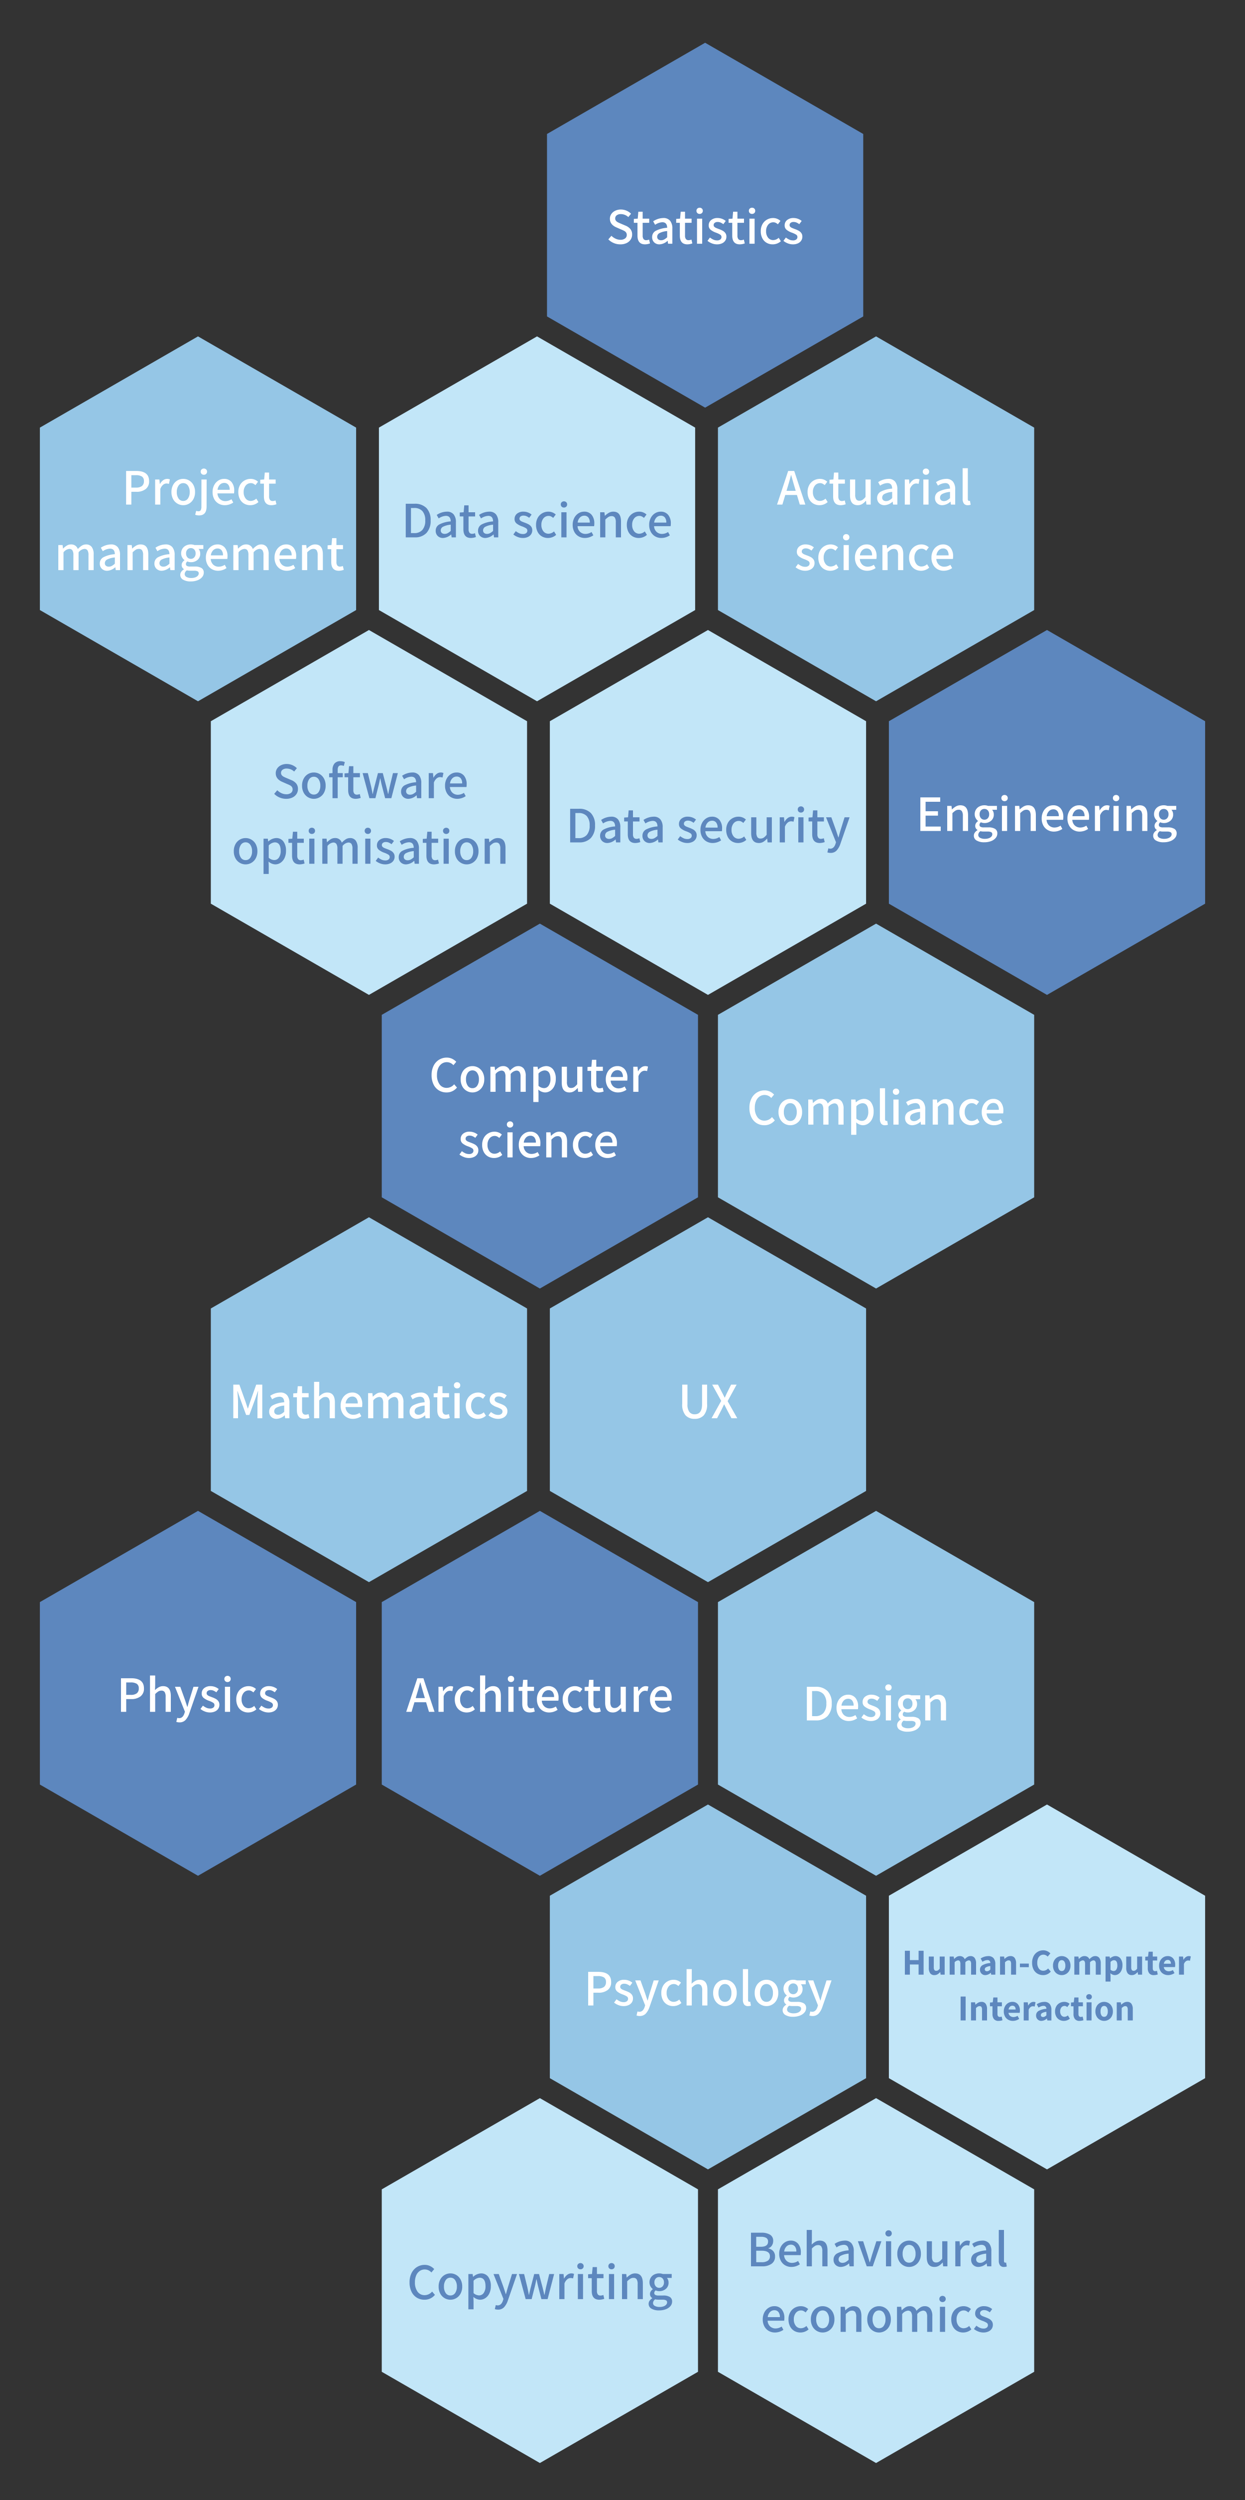 <svg xmlns="http://www.w3.org/2000/svg" xmlns:xlink="http://www.w3.org/1999/xlink" width="437" height="877" viewBox="0 0 437 877">
  <rect x="0" y="0" width="437" height="877" fill="#333333" stroke="none"/>
  <defs>
    <clipPath id="clip-team-mobile">
      <rect width="437" height="877"/>
    </clipPath>
  </defs>
  <g id="team-mobile" clip-path="url(#clip-team-mobile)">
    <path id="Polygon_98" data-name="Polygon 98" d="M96,0l32,55.5L96,111H32L0,55.5,32,0Z" transform="translate(363 118) rotate(90)" fill="#95c6e6"/>
    <path id="Polygon_105" data-name="Polygon 105" d="M96,0l32,55.5L96,111H32L0,55.5,32,0Z" transform="translate(185 221) rotate(90)" fill="#c2e6f8"/>
    <path id="Polygon_106" data-name="Polygon 106" d="M96,0l32,55.5L96,111H32L0,55.5,32,0Z" transform="translate(304 427) rotate(90)" fill="#95c6e6"/>
    <path id="Polygon_110" data-name="Polygon 110" d="M96,0l32,55.5L96,111H32L0,55.5,32,0Z" transform="translate(125 530) rotate(90)" fill="#5d87be"/>
    <path id="Polygon_111" data-name="Polygon 111" d="M96,0l32,55.5L96,111H32L0,55.5,32,0Z" transform="translate(125 118) rotate(90)" fill="#95c6e6"/>
    <path id="Polygon_100" data-name="Polygon 100" d="M96,0l32,55.5L96,111H32L0,55.5,32,0Z" transform="translate(304 221) rotate(90)" fill="#c2e6f8"/>
    <path id="Polygon_108" data-name="Polygon 108" d="M96,0l32,55.5L96,111H32L0,55.5,32,0Z" transform="translate(245 530) rotate(90)" fill="#5d87be"/>
    <path id="Polygon_114" data-name="Polygon 114" d="M96,0l32,55.5L96,111H32L0,55.5,32,0Z" transform="translate(363 736) rotate(90)" fill="#c2e6f8"/>
    <path id="Polygon_99" data-name="Polygon 99" d="M96,0l32,55.5L96,111H32L0,55.5,32,0Z" transform="translate(303 15) rotate(90)" fill="#5d87be"/>
    <path id="Polygon_101" data-name="Polygon 101" d="M96,0l32,55.5L96,111H32L0,55.5,32,0Z" transform="translate(423 221) rotate(90)" fill="#5d87be"/>
    <path id="Polygon_103" data-name="Polygon 103" d="M96,0l32,55.5L96,111H32L0,55.5,32,0Z" transform="translate(245 324) rotate(90)" fill="#5d87be"/>
    <path id="Polygon_109" data-name="Polygon 109" d="M96,0l32,55.5L96,111H32L0,55.5,32,0Z" transform="translate(363 530) rotate(90)" fill="#95c6e6"/>
    <path id="Polygon_112" data-name="Polygon 112" d="M96,0l32,55.5L96,111H32L0,55.5,32,0Z" transform="translate(304 633) rotate(90)" fill="#95c6e6"/>
    <path id="Polygon_102" data-name="Polygon 102" d="M96,0l32,55.5L96,111H32L0,55.5,32,0Z" transform="translate(244 118) rotate(90)" fill="#c2e6f8"/>
    <path id="Polygon_104" data-name="Polygon 104" d="M96,0l32,55.5L96,111H32L0,55.5,32,0Z" transform="translate(363 324) rotate(90)" fill="#95c6e6"/>
    <path id="Polygon_107" data-name="Polygon 107" d="M96,0l32,55.5L96,111H32L0,55.5,32,0Z" transform="translate(185 427) rotate(90)" fill="#95c6e6"/>
    <path id="Polygon_113" data-name="Polygon 113" d="M96,0l32,55.5L96,111H32L0,55.5,32,0Z" transform="translate(423 633) rotate(90)" fill="#c2e6f8"/>
    <path id="Polygon_115" data-name="Polygon 115" d="M96,0l32,55.5L96,111H32L0,55.5,32,0Z" transform="translate(245 736) rotate(90)" fill="#c2e6f8"/>
    <path id="Path_48" data-name="Path 48" d="M-44.4-11.79h3.654a5.69,5.69,0,0,1,3.033.693,2.409,2.409,0,0,1,1.107,2.2,2.872,2.872,0,0,1-.45,1.584,2.33,2.33,0,0,1-1.224.972v.072a3.069,3.069,0,0,1,1.692.945,2.705,2.705,0,0,1,.63,1.863A2.966,2.966,0,0,1-37.188-.882,5.5,5.5,0,0,1-40.455,0H-44.4Zm3.438,4.932q2.556,0,2.556-1.782a1.446,1.446,0,0,0-.612-1.314,3.548,3.548,0,0,0-1.89-.4h-1.656v3.492Zm.288,5.418A3.772,3.772,0,0,0-38.5-1.962a1.8,1.8,0,0,0,.747-1.584q0-1.926-2.916-1.926h-1.89V-1.44ZM-26.9-4.86a5.7,5.7,0,0,1-.072.936h-5.814A2.955,2.955,0,0,0-31.878-1.9a2.765,2.765,0,0,0,1.9.693,3.883,3.883,0,0,0,2.106-.666l.63,1.152a5.266,5.266,0,0,1-2.97.936,4.3,4.3,0,0,1-2.178-.558,4,4,0,0,1-1.539-1.6A5.052,5.052,0,0,1-34.5-4.392a5.066,5.066,0,0,1,.567-2.439,4.183,4.183,0,0,1,1.485-1.62,3.67,3.67,0,0,1,1.962-.567,3.25,3.25,0,0,1,2.646,1.125A4.594,4.594,0,0,1-26.9-4.86Zm-1.584-.324a2.788,2.788,0,0,0-.5-1.782,1.757,1.757,0,0,0-1.458-.63,2.091,2.091,0,0,0-1.476.612,3.012,3.012,0,0,0-.828,1.8Zm3.636-7.578h1.818v3.384L-23.1-7.632a6.619,6.619,0,0,1,1.359-1.017,3.081,3.081,0,0,1,1.5-.369q2.7,0,2.7,3.474V0h-1.818V-5.31a2.938,2.938,0,0,0-.351-1.638,1.294,1.294,0,0,0-1.143-.5,2.034,2.034,0,0,0-1.062.279,6.151,6.151,0,0,0-1.116.927V0h-1.818ZM-12.825.216A2.587,2.587,0,0,1-14.7-.477a2.465,2.465,0,0,1-.72-1.863,2.421,2.421,0,0,1,1.26-2.187A10.258,10.258,0,0,1-10.143-5.6q-.036-1.944-1.692-1.944a4.9,4.9,0,0,0-2.538.9l-.684-1.224a6.558,6.558,0,0,1,3.546-1.152,2.919,2.919,0,0,1,2.394.963,4.247,4.247,0,0,1,.792,2.763V0H-9.819l-.144-1.008h-.054A4.446,4.446,0,0,1-12.825.216Zm.558-1.44a2.235,2.235,0,0,0,1.044-.252,5.3,5.3,0,0,0,1.08-.792V-4.446a7.273,7.273,0,0,0-2.709.72,1.441,1.441,0,0,0-.8,1.26,1.138,1.138,0,0,0,.378.927A1.524,1.524,0,0,0-12.267-1.224ZM-6.885-8.8h1.854L-3.519-4.05l.774,2.628h.072L-1.9-4.05-.387-8.8H1.377L-1.665,0H-3.771Zm9.864,0H4.8V0H2.979ZM3.9-10.458a1.1,1.1,0,0,1-.8-.306,1.055,1.055,0,0,1-.315-.792A1.033,1.033,0,0,1,3.1-12.33a1.1,1.1,0,0,1,.8-.306,1.1,1.1,0,0,1,.8.306,1.033,1.033,0,0,1,.315.774,1.055,1.055,0,0,1-.315.792A1.1,1.1,0,0,1,3.9-10.458ZM11.1.216A4,4,0,0,1,9.045-.342a4.041,4.041,0,0,1-1.521-1.6,5.052,5.052,0,0,1-.567-2.448,5.092,5.092,0,0,1,.567-2.466,4.062,4.062,0,0,1,1.512-1.6A3.981,3.981,0,0,1,11.1-9.018a3.981,3.981,0,0,1,2.061.558,4.062,4.062,0,0,1,1.512,1.6,5.092,5.092,0,0,1,.567,2.466,5.052,5.052,0,0,1-.567,2.448,4.041,4.041,0,0,1-1.521,1.6A4,4,0,0,1,11.1.216Zm0-1.494a1.933,1.933,0,0,0,1.656-.855,3.8,3.8,0,0,0,.612-2.259,3.8,3.8,0,0,0-.621-2.268A1.933,1.933,0,0,0,11.1-7.524,1.933,1.933,0,0,0,9.45-6.66a3.8,3.8,0,0,0-.621,2.268,3.8,3.8,0,0,0,.612,2.259A1.933,1.933,0,0,0,11.1-1.278ZM19.989.216q-2.7,0-2.7-3.474V-8.8h1.818v5.31a2.938,2.938,0,0,0,.351,1.638,1.294,1.294,0,0,0,1.143.5,1.929,1.929,0,0,0,1.08-.306,4.831,4.831,0,0,0,1.044-1.026V-8.8h1.818V0H23.049l-.144-1.332h-.054A5.336,5.336,0,0,1,21.528-.18,2.984,2.984,0,0,1,19.989.216ZM27.315-8.8h1.494l.144,1.584h.054a3.977,3.977,0,0,1,1.125-1.323,2.309,2.309,0,0,1,1.377-.477,2.267,2.267,0,0,1,.972.18l-.324,1.584a3.133,3.133,0,0,0-.882-.144,1.868,1.868,0,0,0-1.17.459,3.443,3.443,0,0,0-.972,1.449V0H27.315ZM35.469.216A2.587,2.587,0,0,1,33.6-.477a2.465,2.465,0,0,1-.72-1.863,2.421,2.421,0,0,1,1.26-2.187A10.258,10.258,0,0,1,38.151-5.6q-.036-1.944-1.692-1.944a4.9,4.9,0,0,0-2.538.9l-.684-1.224a6.558,6.558,0,0,1,3.546-1.152,2.919,2.919,0,0,1,2.394.963,4.247,4.247,0,0,1,.792,2.763V0H38.475l-.144-1.008h-.054A4.446,4.446,0,0,1,35.469.216Zm.558-1.44a2.235,2.235,0,0,0,1.044-.252,5.3,5.3,0,0,0,1.08-.792V-4.446a7.273,7.273,0,0,0-2.709.72,1.441,1.441,0,0,0-.8,1.26,1.138,1.138,0,0,0,.378.927A1.524,1.524,0,0,0,36.027-1.224ZM44.4.216A1.62,1.62,0,0,1,43.011-.36a2.793,2.793,0,0,1-.432-1.692v-10.71H44.4V-1.944a.819.819,0,0,0,.126.5.376.376,0,0,0,.306.162,1.489,1.489,0,0,0,.324-.036L45.387.054A2.716,2.716,0,0,1,44.4.216ZM-32.679,18.14a5.7,5.7,0,0,1-.072.936h-5.814a2.955,2.955,0,0,0,.909,2.025,2.765,2.765,0,0,0,1.9.693,3.883,3.883,0,0,0,2.106-.666l.63,1.152a5.266,5.266,0,0,1-2.97.936,4.3,4.3,0,0,1-2.178-.558,4,4,0,0,1-1.539-1.6,5.052,5.052,0,0,1-.567-2.448,5.066,5.066,0,0,1,.567-2.439,4.183,4.183,0,0,1,1.485-1.62,3.67,3.67,0,0,1,1.962-.567,3.25,3.25,0,0,1,2.646,1.125A4.594,4.594,0,0,1-32.679,18.14Zm-1.584-.324a2.788,2.788,0,0,0-.5-1.782,1.757,1.757,0,0,0-1.458-.63,2.091,2.091,0,0,0-1.476.612,3.012,3.012,0,0,0-.828,1.8Zm7.218,5.4a4.216,4.216,0,0,1-2.142-.549,3.859,3.859,0,0,1-1.5-1.593,5.229,5.229,0,0,1-.549-2.466,4.9,4.9,0,0,1,.594-2.466,4.149,4.149,0,0,1,1.584-1.6,4.325,4.325,0,0,1,2.16-.558,3.769,3.769,0,0,1,2.574,1.008l-.9,1.188A3.512,3.512,0,0,0-26,15.656a1.86,1.86,0,0,0-.81-.18,2.278,2.278,0,0,0-1.845.864,3.455,3.455,0,0,0-.711,2.268,3.478,3.478,0,0,0,.693,2.259,2.218,2.218,0,0,0,1.809.855,2.929,2.929,0,0,0,1.926-.81l.756,1.206a4.119,4.119,0,0,1-1.341.819A4.316,4.316,0,0,1-27.045,23.216Zm7.794,0a4,4,0,0,1-2.052-.558,4.041,4.041,0,0,1-1.521-1.6,5.052,5.052,0,0,1-.567-2.448,5.092,5.092,0,0,1,.567-2.466,4.062,4.062,0,0,1,1.512-1.6,3.981,3.981,0,0,1,2.061-.558,3.981,3.981,0,0,1,2.061.558,4.062,4.062,0,0,1,1.512,1.6,5.092,5.092,0,0,1,.567,2.466,5.052,5.052,0,0,1-.567,2.448,4.041,4.041,0,0,1-1.521,1.6A4,4,0,0,1-19.251,23.216Zm0-1.494a1.933,1.933,0,0,0,1.656-.855,3.8,3.8,0,0,0,.612-2.259A3.8,3.8,0,0,0-17.6,16.34a1.933,1.933,0,0,0-1.647-.864,1.933,1.933,0,0,0-1.647.864,3.8,3.8,0,0,0-.621,2.268,3.8,3.8,0,0,0,.612,2.259A1.933,1.933,0,0,0-19.251,21.722Zm6.3-7.524h1.494l.144,1.224h.054A6.468,6.468,0,0,1-9.864,14.36a3.124,3.124,0,0,1,1.521-.378q2.7,0,2.7,3.474V23H-7.461V17.69a2.938,2.938,0,0,0-.351-1.638,1.294,1.294,0,0,0-1.143-.5,2.034,2.034,0,0,0-1.062.279,6.151,6.151,0,0,0-1.116.927V23h-1.818Zm13.5,9.018A4,4,0,0,1-1.5,22.658a4.041,4.041,0,0,1-1.521-1.6,5.052,5.052,0,0,1-.567-2.448,5.092,5.092,0,0,1,.567-2.466,4.062,4.062,0,0,1,1.512-1.6,3.981,3.981,0,0,1,2.061-.558,3.981,3.981,0,0,1,2.061.558,4.062,4.062,0,0,1,1.512,1.6,5.092,5.092,0,0,1,.567,2.466,5.052,5.052,0,0,1-.567,2.448,4.041,4.041,0,0,1-1.521,1.6A4,4,0,0,1,.549,23.216Zm0-1.494a1.933,1.933,0,0,0,1.656-.855,3.8,3.8,0,0,0,.612-2.259A3.8,3.8,0,0,0,2.2,16.34a1.933,1.933,0,0,0-1.647-.864A1.933,1.933,0,0,0-1.1,16.34a3.8,3.8,0,0,0-.621,2.268,3.8,3.8,0,0,0,.612,2.259A1.933,1.933,0,0,0,.549,21.722Zm6.3-7.524H8.343l.144,1.224h.054a6.323,6.323,0,0,1,1.305-1.053,2.737,2.737,0,0,1,1.413-.387,2.366,2.366,0,0,1,2.43,1.62A6.984,6.984,0,0,1,15.1,14.4a2.723,2.723,0,0,1,1.449-.414,2.38,2.38,0,0,1,2.025.891,4.222,4.222,0,0,1,.675,2.583V23H17.433V17.69a2.938,2.938,0,0,0-.351-1.638,1.274,1.274,0,0,0-1.125-.5,2.966,2.966,0,0,0-2,1.206V23H12.141V17.69a2.938,2.938,0,0,0-.351-1.638,1.274,1.274,0,0,0-1.125-.5,2.966,2.966,0,0,0-2,1.206V23H6.849Zm15.066,0h1.818V23H21.915Zm.918-1.656a1.1,1.1,0,0,1-.8-.306,1.055,1.055,0,0,1-.315-.792,1.033,1.033,0,0,1,.315-.774,1.2,1.2,0,0,1,1.6,0,1.033,1.033,0,0,1,.315.774,1.055,1.055,0,0,1-.315.792A1.1,1.1,0,0,1,22.833,12.542Zm7.254,10.674a4.216,4.216,0,0,1-2.142-.549,3.859,3.859,0,0,1-1.5-1.593,5.229,5.229,0,0,1-.549-2.466,4.9,4.9,0,0,1,.594-2.466,4.149,4.149,0,0,1,1.584-1.6,4.325,4.325,0,0,1,2.16-.558A3.769,3.769,0,0,1,32.8,14.99l-.9,1.188a3.512,3.512,0,0,0-.774-.522,1.86,1.86,0,0,0-.81-.18,2.278,2.278,0,0,0-1.845.864,3.455,3.455,0,0,0-.711,2.268,3.478,3.478,0,0,0,.693,2.259,2.218,2.218,0,0,0,1.809.855,2.929,2.929,0,0,0,1.926-.81l.756,1.206a4.119,4.119,0,0,1-1.341.819A4.316,4.316,0,0,1,30.087,23.216Zm7.074,0a4.849,4.849,0,0,1-1.764-.342,5.721,5.721,0,0,1-1.548-.882l.864-1.17a5.938,5.938,0,0,0,1.224.747,3.141,3.141,0,0,0,1.278.261,1.747,1.747,0,0,0,1.152-.333,1.067,1.067,0,0,0,.4-.855.972.972,0,0,0-.486-.855,7.761,7.761,0,0,0-1.458-.675,6.344,6.344,0,0,1-1.854-1,1.914,1.914,0,0,1-.684-1.557,2.323,2.323,0,0,1,.846-1.854,3.411,3.411,0,0,1,2.286-.72,4.48,4.48,0,0,1,2.844,1.026l-.846,1.134a4.679,4.679,0,0,0-.972-.576,2.515,2.515,0,0,0-.99-.2,1.64,1.64,0,0,0-1.071.306.981.981,0,0,0-.369.792.8.8,0,0,0,.252.6,1.949,1.949,0,0,0,.585.387q.333.144,1.053.414a9.149,9.149,0,0,1,1.323.585,2.8,2.8,0,0,1,.9.8,2.107,2.107,0,0,1,.369,1.278,2.462,2.462,0,0,1-.387,1.359,2.685,2.685,0,0,1-1.143.963A4.152,4.152,0,0,1,37.161,23.216Z" transform="translate(308 795)" fill="#5d87be"/>
    <path id="Path_38" data-name="Path 38" d="M-47.61-11.79h2.124l2.16,5.994.432,1.314.36,1.062h.072q.288-.864.36-1.116l.414-1.26,2.124-5.994h2.124V0h-1.692V-5.868q0-.972.2-3.222L-38.9-9.5h-.072l-.936,2.718-2.07,5.634H-43.11l-2.07-5.634L-46.116-9.5h-.072l.036.414q.2,2.25.2,3.222V0H-47.61ZM-32.418.216A2.587,2.587,0,0,1-34.29-.477a2.465,2.465,0,0,1-.72-1.863,2.421,2.421,0,0,1,1.26-2.187A10.258,10.258,0,0,1-29.736-5.6q-.036-1.944-1.692-1.944a4.9,4.9,0,0,0-2.538.9l-.684-1.224A6.558,6.558,0,0,1-31.1-9.018a2.919,2.919,0,0,1,2.394.963,4.247,4.247,0,0,1,.792,2.763V0h-1.494l-.144-1.008h-.054A4.446,4.446,0,0,1-32.418.216Zm.558-1.44a2.235,2.235,0,0,0,1.044-.252,5.3,5.3,0,0,0,1.08-.792V-4.446a7.273,7.273,0,0,0-2.709.72,1.441,1.441,0,0,0-.8,1.26,1.138,1.138,0,0,0,.378.927A1.524,1.524,0,0,0-31.86-1.224Zm9.234,1.44q-2.664,0-2.664-3.078V-7.344h-1.278V-8.712L-25.2-8.8l.216-2.43h1.512V-8.8h2.3v1.458h-2.3v4.482a2,2,0,0,0,.306,1.215,1.161,1.161,0,0,0,.99.4,2.62,2.62,0,0,0,.954-.216l.324,1.35A5.548,5.548,0,0,1-22.626.216Zm3.366-12.978h1.818v3.384l-.072,1.746a6.619,6.619,0,0,1,1.359-1.017,3.081,3.081,0,0,1,1.5-.369q2.7,0,2.7,3.474V0H-13.77V-5.31a2.938,2.938,0,0,0-.351-1.638,1.294,1.294,0,0,0-1.143-.5,2.034,2.034,0,0,0-1.062.279,6.151,6.151,0,0,0-1.116.927V0H-19.26Zm16.92,7.9a5.7,5.7,0,0,1-.072.936H-8.226A2.955,2.955,0,0,0-7.317-1.9a2.765,2.765,0,0,0,1.9.693,3.883,3.883,0,0,0,2.106-.666l.63,1.152a5.266,5.266,0,0,1-2.97.936A4.3,4.3,0,0,1-7.83-.342a4,4,0,0,1-1.539-1.6,5.052,5.052,0,0,1-.567-2.448,5.066,5.066,0,0,1,.567-2.439,4.183,4.183,0,0,1,1.485-1.62,3.67,3.67,0,0,1,1.962-.567A3.25,3.25,0,0,1-3.276-7.893,4.594,4.594,0,0,1-2.34-4.86Zm-1.584-.324a2.788,2.788,0,0,0-.5-1.782A1.757,1.757,0,0,0-5.886-7.6a2.091,2.091,0,0,0-1.476.612,3.012,3.012,0,0,0-.828,1.8ZM-.288-8.8H1.206L1.35-7.578H1.4A6.323,6.323,0,0,1,2.709-8.631a2.737,2.737,0,0,1,1.413-.387A2.366,2.366,0,0,1,6.552-7.4,6.984,6.984,0,0,1,7.965-8.6a2.723,2.723,0,0,1,1.449-.414,2.38,2.38,0,0,1,2.025.891,4.222,4.222,0,0,1,.675,2.583V0H10.3V-5.31a2.938,2.938,0,0,0-.351-1.638,1.274,1.274,0,0,0-1.125-.5,2.966,2.966,0,0,0-2,1.206V0H5V-5.31a2.938,2.938,0,0,0-.351-1.638,1.274,1.274,0,0,0-1.125-.5,2.966,2.966,0,0,0-2,1.206V0H-.288ZM16.866.216a2.587,2.587,0,0,1-1.872-.693,2.465,2.465,0,0,1-.72-1.863,2.421,2.421,0,0,1,1.26-2.187A10.258,10.258,0,0,1,19.548-5.6q-.036-1.944-1.692-1.944a4.9,4.9,0,0,0-2.538.9l-.684-1.224A6.558,6.558,0,0,1,18.18-9.018a2.919,2.919,0,0,1,2.394.963,4.247,4.247,0,0,1,.792,2.763V0H19.872l-.144-1.008h-.054A4.446,4.446,0,0,1,16.866.216Zm.558-1.44a2.235,2.235,0,0,0,1.044-.252,5.3,5.3,0,0,0,1.08-.792V-4.446a7.273,7.273,0,0,0-2.709.72,1.441,1.441,0,0,0-.8,1.26,1.138,1.138,0,0,0,.378.927A1.524,1.524,0,0,0,17.424-1.224ZM26.658.216q-2.664,0-2.664-3.078V-7.344H22.716V-8.712l1.368-.09.216-2.43h1.512V-8.8h2.3v1.458h-2.3v4.482a2,2,0,0,0,.306,1.215,1.161,1.161,0,0,0,.99.4,2.62,2.62,0,0,0,.954-.216l.324,1.35A5.548,5.548,0,0,1,26.658.216ZM30.024-8.8h1.818V0H30.024Zm.918-1.656a1.1,1.1,0,0,1-.8-.306,1.055,1.055,0,0,1-.315-.792,1.033,1.033,0,0,1,.315-.774,1.1,1.1,0,0,1,.8-.306,1.1,1.1,0,0,1,.8.306,1.033,1.033,0,0,1,.315.774,1.055,1.055,0,0,1-.315.792A1.1,1.1,0,0,1,30.942-10.458ZM38.2.216a4.216,4.216,0,0,1-2.142-.549,3.859,3.859,0,0,1-1.5-1.593A5.229,5.229,0,0,1,34-4.392,4.9,4.9,0,0,1,34.6-6.858a4.149,4.149,0,0,1,1.584-1.6,4.325,4.325,0,0,1,2.16-.558A3.769,3.769,0,0,1,40.914-8.01l-.9,1.188a3.512,3.512,0,0,0-.774-.522,1.86,1.86,0,0,0-.81-.18,2.278,2.278,0,0,0-1.845.864,3.455,3.455,0,0,0-.711,2.268,3.478,3.478,0,0,0,.693,2.259,2.218,2.218,0,0,0,1.809.855,2.929,2.929,0,0,0,1.926-.81l.756,1.206a4.119,4.119,0,0,1-1.341.819A4.316,4.316,0,0,1,38.2.216Zm7.074,0a4.849,4.849,0,0,1-1.764-.342,5.721,5.721,0,0,1-1.548-.882l.864-1.17a5.938,5.938,0,0,0,1.224.747,3.141,3.141,0,0,0,1.278.261A1.747,1.747,0,0,0,46.476-1.5a1.067,1.067,0,0,0,.4-.855.972.972,0,0,0-.486-.855,7.761,7.761,0,0,0-1.458-.675,6.344,6.344,0,0,1-1.854-1,1.914,1.914,0,0,1-.684-1.557A2.323,2.323,0,0,1,43.236-8.3a3.411,3.411,0,0,1,2.286-.72,4.48,4.48,0,0,1,2.844,1.026L47.52-6.858a4.679,4.679,0,0,0-.972-.576,2.515,2.515,0,0,0-.99-.2,1.64,1.64,0,0,0-1.071.306.981.981,0,0,0-.369.792.8.8,0,0,0,.252.6,1.949,1.949,0,0,0,.585.387q.333.144,1.053.414a9.149,9.149,0,0,1,1.323.585,2.8,2.8,0,0,1,.9.8A2.107,2.107,0,0,1,48.6-2.466a2.462,2.462,0,0,1-.387,1.359,2.685,2.685,0,0,1-1.143.963A4.152,4.152,0,0,1,45.27.216Z" transform="translate(129.5 497.5)" fill="#fff"/>
    <path id="Path_39" data-name="Path 39" d="M-4.662.216A4.161,4.161,0,0,1-7.884-1.035a5.8,5.8,0,0,1-1.152-4v-6.75H-7.2v6.858A4.315,4.315,0,0,0-6.525-2.2a2.283,2.283,0,0,0,1.863.819q2.592,0,2.592-3.546V-11.79H-.306v6.75a5.8,5.8,0,0,1-1.152,4A4.138,4.138,0,0,1-4.662.216Zm9.306-6.3L1.476-11.79H3.51L4.95-9q.18.324.522,1.008l.378.756h.072Q6.408-8.352,6.732-9l1.386-2.79h1.944l-3.168,5.8L10.278,0H8.244L6.678-2.952,5.706-4.86H5.634q-.324.72-.9,1.908L3.2,0H1.26Z" transform="translate(248.5 497.5)" fill="#fff"/>
    <path id="Path_40" data-name="Path 40" d="M-39.213.216A5.072,5.072,0,0,1-41.895-.5a4.955,4.955,0,0,1-1.872-2.1,7.268,7.268,0,0,1-.684-3.267,7.124,7.124,0,0,1,.7-3.258,5.184,5.184,0,0,1,1.917-2.133,5.069,5.069,0,0,1,2.709-.747,4.259,4.259,0,0,1,1.881.414,4.745,4.745,0,0,1,1.449,1.062l-.99,1.188a3.136,3.136,0,0,0-2.3-1.062,3.072,3.072,0,0,0-1.809.549A3.614,3.614,0,0,0-42.12-8.3a5.892,5.892,0,0,0-.441,2.376A5.352,5.352,0,0,0-41.634-2.6a2.974,2.974,0,0,0,2.493,1.215,3.428,3.428,0,0,0,2.61-1.26l.99,1.152A4.622,4.622,0,0,1-39.213.216Zm9.108,0a4,4,0,0,1-2.052-.558,4.041,4.041,0,0,1-1.521-1.6,5.052,5.052,0,0,1-.567-2.448,5.092,5.092,0,0,1,.567-2.466,4.062,4.062,0,0,1,1.512-1.6A3.981,3.981,0,0,1-30.1-9.018a3.981,3.981,0,0,1,2.061.558,4.062,4.062,0,0,1,1.512,1.6,5.092,5.092,0,0,1,.567,2.466,5.052,5.052,0,0,1-.567,2.448,4.041,4.041,0,0,1-1.521,1.6A4,4,0,0,1-30.1.216Zm0-1.494a1.933,1.933,0,0,0,1.656-.855,3.8,3.8,0,0,0,.612-2.259,3.8,3.8,0,0,0-.621-2.268A1.933,1.933,0,0,0-30.1-7.524a1.933,1.933,0,0,0-1.647.864,3.8,3.8,0,0,0-.621,2.268,3.8,3.8,0,0,0,.612,2.259A1.933,1.933,0,0,0-30.1-1.278ZM-23.8-8.8h1.494l.144,1.224h.054a6.323,6.323,0,0,1,1.305-1.053,2.737,2.737,0,0,1,1.413-.387,2.366,2.366,0,0,1,2.43,1.62A6.984,6.984,0,0,1-15.552-8.6,2.723,2.723,0,0,1-14.1-9.018a2.38,2.38,0,0,1,2.025.891A4.222,4.222,0,0,1-11.4-5.544V0h-1.818V-5.31a2.938,2.938,0,0,0-.351-1.638,1.274,1.274,0,0,0-1.125-.5,2.966,2.966,0,0,0-2,1.206V0h-1.818V-5.31a2.938,2.938,0,0,0-.351-1.638,1.274,1.274,0,0,0-1.125-.5,2.966,2.966,0,0,0-2,1.206V0H-23.8Zm15.066,0h1.494l.144.972h.054A4.328,4.328,0,0,1-4.329-9.018,3.024,3.024,0,0,1-1.764-7.812,5.322,5.322,0,0,1-.855-4.536a5.715,5.715,0,0,1-.522,2.529A4.059,4.059,0,0,1-2.763-.36,3.309,3.309,0,0,1-4.635.216a3.685,3.685,0,0,1-2.34-.99L-6.921.72V3.582H-8.739ZM-4.995-1.3a1.946,1.946,0,0,0,1.638-.855,3.92,3.92,0,0,0,.63-2.367q0-2.988-2.088-2.988a3.215,3.215,0,0,0-2.106,1.08v4.32A2.977,2.977,0,0,0-4.995-1.3ZM3.159.216A1.62,1.62,0,0,1,1.773-.36a2.793,2.793,0,0,1-.432-1.692v-10.71H3.159V-1.944a.819.819,0,0,0,.126.5.376.376,0,0,0,.306.162,1.49,1.49,0,0,0,.324-.036L4.149.054A2.716,2.716,0,0,1,3.159.216ZM6.093-8.8H7.911V0H6.093Zm.918-1.656a1.1,1.1,0,0,1-.8-.306,1.055,1.055,0,0,1-.315-.792,1.033,1.033,0,0,1,.315-.774,1.1,1.1,0,0,1,.8-.306,1.1,1.1,0,0,1,.8.306,1.033,1.033,0,0,1,.315.774,1.055,1.055,0,0,1-.315.792A1.1,1.1,0,0,1,7.011-10.458ZM12.771.216A2.587,2.587,0,0,1,10.9-.477a2.465,2.465,0,0,1-.72-1.863,2.421,2.421,0,0,1,1.26-2.187A10.258,10.258,0,0,1,15.453-5.6q-.036-1.944-1.692-1.944a4.9,4.9,0,0,0-2.538.9l-.684-1.224a6.558,6.558,0,0,1,3.546-1.152,2.919,2.919,0,0,1,2.394.963,4.247,4.247,0,0,1,.792,2.763V0H15.777l-.144-1.008h-.054A4.446,4.446,0,0,1,12.771.216Zm.558-1.44a2.235,2.235,0,0,0,1.044-.252,5.3,5.3,0,0,0,1.08-.792V-4.446a7.273,7.273,0,0,0-2.709.72,1.441,1.441,0,0,0-.8,1.26,1.138,1.138,0,0,0,.378.927A1.524,1.524,0,0,0,13.329-1.224ZM19.881-8.8h1.494l.144,1.224h.054a6.468,6.468,0,0,1,1.4-1.062,3.124,3.124,0,0,1,1.521-.378q2.7,0,2.7,3.474V0H25.371V-5.31a2.938,2.938,0,0,0-.351-1.638,1.294,1.294,0,0,0-1.143-.5,2.034,2.034,0,0,0-1.062.279,6.151,6.151,0,0,0-1.116.927V0H19.881ZM33.435.216a4.216,4.216,0,0,1-2.142-.549,3.859,3.859,0,0,1-1.5-1.593,5.229,5.229,0,0,1-.549-2.466,4.9,4.9,0,0,1,.594-2.466,4.149,4.149,0,0,1,1.584-1.6,4.325,4.325,0,0,1,2.16-.558A3.769,3.769,0,0,1,36.153-8.01l-.9,1.188a3.512,3.512,0,0,0-.774-.522,1.86,1.86,0,0,0-.81-.18,2.278,2.278,0,0,0-1.845.864,3.455,3.455,0,0,0-.711,2.268,3.478,3.478,0,0,0,.693,2.259,2.218,2.218,0,0,0,1.809.855,2.929,2.929,0,0,0,1.926-.81L36.3-.882a4.119,4.119,0,0,1-1.341.819A4.316,4.316,0,0,1,33.435.216ZM44.685-4.86a5.7,5.7,0,0,1-.072.936H38.8A2.955,2.955,0,0,0,39.708-1.9a2.765,2.765,0,0,0,1.9.693,3.883,3.883,0,0,0,2.106-.666l.63,1.152a5.266,5.266,0,0,1-2.97.936A4.3,4.3,0,0,1,39.2-.342a4,4,0,0,1-1.539-1.6,5.052,5.052,0,0,1-.567-2.448,5.066,5.066,0,0,1,.567-2.439,4.183,4.183,0,0,1,1.485-1.62A3.67,3.67,0,0,1,41.1-9.018a3.25,3.25,0,0,1,2.646,1.125A4.594,4.594,0,0,1,44.685-4.86ZM43.1-5.184a2.788,2.788,0,0,0-.5-1.782,1.757,1.757,0,0,0-1.458-.63,2.091,2.091,0,0,0-1.476.612,3.012,3.012,0,0,0-.828,1.8Z" transform="translate(307.5 394.5)" fill="#fff"/>
    <path id="Path_36" data-name="Path 36" d="M-48.375-11.79h3.06a5.627,5.627,0,0,1,4.2,1.494A5.967,5.967,0,0,1-39.645-5.94a6.155,6.155,0,0,1-1.458,4.4A5.406,5.406,0,0,1-45.225,0h-3.15Zm2.934,10.3a3.684,3.684,0,0,0,2.907-1.125,4.861,4.861,0,0,0,1-3.321,4.718,4.718,0,0,0-.99-3.267A3.742,3.742,0,0,0-45.441-10.3h-1.1v8.8Zm10.17,1.71a2.587,2.587,0,0,1-1.872-.693,2.465,2.465,0,0,1-.72-1.863A2.421,2.421,0,0,1-36.6-4.527,10.258,10.258,0,0,1-32.589-5.6q-.036-1.944-1.692-1.944a4.9,4.9,0,0,0-2.538.9L-37.5-7.866a6.558,6.558,0,0,1,3.546-1.152,2.919,2.919,0,0,1,2.394.963,4.247,4.247,0,0,1,.792,2.763V0h-1.494l-.144-1.008h-.054A4.446,4.446,0,0,1-35.271.216Zm.558-1.44a2.235,2.235,0,0,0,1.044-.252,5.3,5.3,0,0,0,1.08-.792V-4.446a7.273,7.273,0,0,0-2.709.72,1.441,1.441,0,0,0-.8,1.26,1.138,1.138,0,0,0,.378.927A1.524,1.524,0,0,0-34.713-1.224Zm9.234,1.44q-2.664,0-2.664-3.078V-7.344h-1.278V-8.712l1.368-.09.216-2.43h1.512V-8.8h2.3v1.458h-2.3v4.482a2,2,0,0,0,.306,1.215,1.161,1.161,0,0,0,.99.4,2.62,2.62,0,0,0,.954-.216l.324,1.35A5.548,5.548,0,0,1-25.479.216Zm5.076,0a2.587,2.587,0,0,1-1.872-.693,2.465,2.465,0,0,1-.72-1.863,2.421,2.421,0,0,1,1.26-2.187A10.258,10.258,0,0,1-17.721-5.6q-.036-1.944-1.692-1.944a4.9,4.9,0,0,0-2.538.9l-.684-1.224a6.558,6.558,0,0,1,3.546-1.152,2.919,2.919,0,0,1,2.394.963A4.247,4.247,0,0,1-15.9-5.292V0H-17.4l-.144-1.008h-.054A4.446,4.446,0,0,1-20.4.216Zm.558-1.44A2.235,2.235,0,0,0-18.8-1.476a5.3,5.3,0,0,0,1.08-.792V-4.446a7.273,7.273,0,0,0-2.709.72,1.441,1.441,0,0,0-.8,1.26,1.138,1.138,0,0,0,.378.927A1.524,1.524,0,0,0-19.845-1.224ZM-7.3.216A4.849,4.849,0,0,1-9.063-.126a5.721,5.721,0,0,1-1.548-.882l.864-1.17a5.938,5.938,0,0,0,1.224.747,3.141,3.141,0,0,0,1.278.261A1.747,1.747,0,0,0-6.093-1.5a1.067,1.067,0,0,0,.4-.855.972.972,0,0,0-.486-.855,7.761,7.761,0,0,0-1.458-.675,6.344,6.344,0,0,1-1.854-1,1.914,1.914,0,0,1-.684-1.557A2.323,2.323,0,0,1-9.333-8.3a3.411,3.411,0,0,1,2.286-.72A4.48,4.48,0,0,1-4.2-7.992l-.846,1.134a4.68,4.68,0,0,0-.972-.576,2.515,2.515,0,0,0-.99-.2,1.64,1.64,0,0,0-1.071.306.981.981,0,0,0-.369.792.8.8,0,0,0,.252.6,1.949,1.949,0,0,0,.585.387q.333.144,1.053.414a9.149,9.149,0,0,1,1.323.585,2.8,2.8,0,0,1,.9.8,2.107,2.107,0,0,1,.369,1.278,2.462,2.462,0,0,1-.387,1.359A2.685,2.685,0,0,1-5.5-.144,4.152,4.152,0,0,1-7.3.216ZM4.959-4.86a5.7,5.7,0,0,1-.072.936H-.927A2.955,2.955,0,0,0-.018-1.9a2.765,2.765,0,0,0,1.9.693,3.883,3.883,0,0,0,2.106-.666L4.617-.72a5.266,5.266,0,0,1-2.97.936A4.3,4.3,0,0,1-.531-.342a4,4,0,0,1-1.539-1.6,5.052,5.052,0,0,1-.567-2.448A5.066,5.066,0,0,1-2.07-6.831,4.183,4.183,0,0,1-.585-8.451a3.67,3.67,0,0,1,1.962-.567A3.25,3.25,0,0,1,4.023-7.893,4.594,4.594,0,0,1,4.959-4.86ZM3.375-5.184a2.788,2.788,0,0,0-.5-1.782A1.757,1.757,0,0,0,1.413-7.6a2.091,2.091,0,0,0-1.476.612,3.012,3.012,0,0,0-.828,1.8Zm7.218,5.4A4.216,4.216,0,0,1,8.451-.333a3.859,3.859,0,0,1-1.5-1.593A5.229,5.229,0,0,1,6.4-4.392a4.9,4.9,0,0,1,.594-2.466,4.149,4.149,0,0,1,1.584-1.6,4.325,4.325,0,0,1,2.16-.558A3.769,3.769,0,0,1,13.311-8.01l-.9,1.188a3.512,3.512,0,0,0-.774-.522,1.86,1.86,0,0,0-.81-.18,2.278,2.278,0,0,0-1.845.864,3.455,3.455,0,0,0-.711,2.268,3.478,3.478,0,0,0,.693,2.259,2.218,2.218,0,0,0,1.809.855,2.929,2.929,0,0,0,1.926-.81l.756,1.206a4.119,4.119,0,0,1-1.341.819A4.316,4.316,0,0,1,10.593.216Zm7.272,0q-2.7,0-2.7-3.474V-8.8h1.818v5.31a2.938,2.938,0,0,0,.351,1.638,1.294,1.294,0,0,0,1.143.5,1.929,1.929,0,0,0,1.08-.306A4.831,4.831,0,0,0,20.6-2.682V-8.8h1.818V0H20.925l-.144-1.332h-.054A5.336,5.336,0,0,1,19.4-.18,2.984,2.984,0,0,1,17.865.216ZM25.191-8.8h1.494l.144,1.584h.054a3.977,3.977,0,0,1,1.125-1.323,2.309,2.309,0,0,1,1.377-.477,2.267,2.267,0,0,1,.972.18l-.324,1.584a3.133,3.133,0,0,0-.882-.144,1.868,1.868,0,0,0-1.17.459,3.443,3.443,0,0,0-.972,1.449V0H25.191Zm6.516,0h1.818V0H31.707Zm.918-1.656a1.1,1.1,0,0,1-.8-.306,1.055,1.055,0,0,1-.315-.792,1.033,1.033,0,0,1,.315-.774,1.1,1.1,0,0,1,.8-.306,1.1,1.1,0,0,1,.8.306,1.033,1.033,0,0,1,.315.774,1.055,1.055,0,0,1-.315.792A1.1,1.1,0,0,1,32.625-10.458ZM39.249.216q-2.664,0-2.664-3.078V-7.344H35.307V-8.712l1.368-.09.216-2.43H38.4V-8.8h2.3v1.458H38.4v4.482a2,2,0,0,0,.306,1.215,1.161,1.161,0,0,0,.99.4,2.62,2.62,0,0,0,.954-.216l.324,1.35A5.548,5.548,0,0,1,39.249.216ZM43.011,3.69a3.243,3.243,0,0,1-1.1-.18l.342-1.422a2.4,2.4,0,0,0,.648.126q1.3,0,1.854-1.674l.18-.594L41.445-8.8H43.3l1.638,4.554.54,1.638.27.846h.072q.2-.648.306-1.116l.4-1.368L47.943-8.8h1.764L46.467.54a6.394,6.394,0,0,1-1.35,2.349A2.829,2.829,0,0,1,43.011,3.69Z" transform="translate(248.5 295.5)" fill="#5d87be"/>
    <path id="Path_42" data-name="Path 42" d="M-39.933-3.366h-4.1L-45.045,0h-1.872l3.906-11.79h2.124L-36.981,0h-1.944Zm-.432-1.458-.468-1.584q-.252-.846-.567-1.962t-.459-1.62a1.616,1.616,0,0,0-.09-.342h-.072q-.576,2.214-1.1,3.924l-.468,1.584Zm4.77-3.978H-34.1l.144,1.584h.054a3.977,3.977,0,0,1,1.125-1.323A2.309,2.309,0,0,1-31.4-9.018a2.267,2.267,0,0,1,.972.18l-.324,1.584a3.133,3.133,0,0,0-.882-.144,1.868,1.868,0,0,0-1.17.459,3.443,3.443,0,0,0-.972,1.449V0h-1.818ZM-25.677.216a4.216,4.216,0,0,1-2.142-.549,3.859,3.859,0,0,1-1.5-1.593,5.229,5.229,0,0,1-.549-2.466,4.9,4.9,0,0,1,.594-2.466,4.149,4.149,0,0,1,1.584-1.6,4.325,4.325,0,0,1,2.16-.558A3.769,3.769,0,0,1-22.959-8.01l-.9,1.188a3.512,3.512,0,0,0-.774-.522,1.86,1.86,0,0,0-.81-.18,2.278,2.278,0,0,0-1.845.864A3.455,3.455,0,0,0-28-4.392a3.478,3.478,0,0,0,.693,2.259,2.218,2.218,0,0,0,1.809.855,2.929,2.929,0,0,0,1.926-.81l.756,1.206a4.119,4.119,0,0,1-1.341.819A4.316,4.316,0,0,1-25.677.216ZM-21-12.762h1.818v3.384l-.072,1.746a6.619,6.619,0,0,1,1.359-1.017,3.081,3.081,0,0,1,1.5-.369q2.7,0,2.7,3.474V0h-1.818V-5.31a2.938,2.938,0,0,0-.351-1.638A1.294,1.294,0,0,0-17-7.452a2.034,2.034,0,0,0-1.062.279,6.151,6.151,0,0,0-1.116.927V0H-21Zm9.936,3.96h1.818V0h-1.818Zm.918-1.656a1.1,1.1,0,0,1-.8-.306,1.055,1.055,0,0,1-.315-.792,1.033,1.033,0,0,1,.315-.774,1.1,1.1,0,0,1,.8-.306,1.1,1.1,0,0,1,.8.306,1.033,1.033,0,0,1,.315.774,1.055,1.055,0,0,1-.315.792A1.1,1.1,0,0,1-10.143-10.458ZM-3.519.216q-2.664,0-2.664-3.078V-7.344H-7.461V-8.712l1.368-.09.216-2.43h1.512V-8.8h2.3v1.458h-2.3v4.482a2,2,0,0,0,.306,1.215,1.161,1.161,0,0,0,.99.4,2.62,2.62,0,0,0,.954-.216l.324,1.35A5.548,5.548,0,0,1-3.519.216ZM6.561-4.86a5.7,5.7,0,0,1-.072.936H.675A2.955,2.955,0,0,0,1.584-1.9a2.765,2.765,0,0,0,1.9.693,3.883,3.883,0,0,0,2.106-.666L6.219-.72a5.266,5.266,0,0,1-2.97.936A4.3,4.3,0,0,1,1.071-.342a4,4,0,0,1-1.539-1.6,5.052,5.052,0,0,1-.567-2.448A5.066,5.066,0,0,1-.468-6.831a4.183,4.183,0,0,1,1.485-1.62,3.67,3.67,0,0,1,1.962-.567A3.25,3.25,0,0,1,5.625-7.893,4.594,4.594,0,0,1,6.561-4.86ZM4.977-5.184a2.788,2.788,0,0,0-.5-1.782A1.757,1.757,0,0,0,3.015-7.6a2.091,2.091,0,0,0-1.476.612,3.012,3.012,0,0,0-.828,1.8ZM12.2.216a4.216,4.216,0,0,1-2.142-.549,3.859,3.859,0,0,1-1.5-1.593A5.229,5.229,0,0,1,8-4.392,4.9,4.9,0,0,1,8.6-6.858a4.149,4.149,0,0,1,1.584-1.6,4.325,4.325,0,0,1,2.16-.558A3.769,3.769,0,0,1,14.913-8.01l-.9,1.188a3.512,3.512,0,0,0-.774-.522,1.86,1.86,0,0,0-.81-.18,2.278,2.278,0,0,0-1.845.864,3.455,3.455,0,0,0-.711,2.268,3.478,3.478,0,0,0,.693,2.259,2.218,2.218,0,0,0,1.809.855,2.929,2.929,0,0,0,1.926-.81l.756,1.206a4.119,4.119,0,0,1-1.341.819A4.316,4.316,0,0,1,12.2.216Zm7.452,0q-2.664,0-2.664-3.078V-7.344H15.705V-8.712l1.368-.09.216-2.43H18.8V-8.8h2.3v1.458H18.8v4.482a2,2,0,0,0,.306,1.215,1.161,1.161,0,0,0,.99.4,2.62,2.62,0,0,0,.954-.216l.324,1.35A5.548,5.548,0,0,1,19.647.216Zm5.958,0q-2.7,0-2.7-3.474V-8.8h1.818v5.31a2.938,2.938,0,0,0,.351,1.638,1.294,1.294,0,0,0,1.143.5,1.929,1.929,0,0,0,1.08-.306,4.831,4.831,0,0,0,1.044-1.026V-8.8h1.818V0H28.665l-.144-1.332h-.054A5.336,5.336,0,0,1,27.144-.18,2.984,2.984,0,0,1,25.6.216ZM32.931-8.8h1.494l.144,1.584h.054a3.977,3.977,0,0,1,1.125-1.323,2.309,2.309,0,0,1,1.377-.477,2.267,2.267,0,0,1,.972.18l-.324,1.584a3.133,3.133,0,0,0-.882-.144,1.868,1.868,0,0,0-1.17.459,3.443,3.443,0,0,0-.972,1.449V0H32.931ZM46.251-4.86a5.7,5.7,0,0,1-.072.936H40.365A2.955,2.955,0,0,0,41.274-1.9a2.765,2.765,0,0,0,1.9.693,3.883,3.883,0,0,0,2.106-.666l.63,1.152a5.266,5.266,0,0,1-2.97.936,4.3,4.3,0,0,1-2.178-.558,4,4,0,0,1-1.539-1.6,5.052,5.052,0,0,1-.567-2.448,5.066,5.066,0,0,1,.567-2.439,4.183,4.183,0,0,1,1.485-1.62,3.67,3.67,0,0,1,1.962-.567,3.25,3.25,0,0,1,2.646,1.125A4.594,4.594,0,0,1,46.251-4.86Zm-1.584-.324a2.788,2.788,0,0,0-.5-1.782A1.757,1.757,0,0,0,42.7-7.6a2.091,2.091,0,0,0-1.476.612,3.012,3.012,0,0,0-.828,1.8Z" transform="translate(189.5 600.5)" fill="#fff"/>
    <path id="Path_45" data-name="Path 45" d="M1.548-11.79H8.514v1.548H3.384V-6.93H7.722v1.548H3.384v3.834h5.31V0H1.548ZM10.98-8.8h1.494l.144,1.224h.054A6.468,6.468,0,0,1,14.067-8.64a3.124,3.124,0,0,1,1.521-.378q2.7,0,2.7,3.474V0H16.47V-5.31a2.938,2.938,0,0,0-.351-1.638,1.294,1.294,0,0,0-1.143-.5,2.034,2.034,0,0,0-1.062.279,6.151,6.151,0,0,0-1.116.927V0H10.98Zm13,12.762a5.112,5.112,0,0,1-2.646-.6,1.9,1.9,0,0,1-1.008-1.719A1.854,1.854,0,0,1,20.655.585,3.034,3.034,0,0,1,21.6-.288V-.36a1.625,1.625,0,0,1-.792-1.458,1.663,1.663,0,0,1,.279-.918,2.558,2.558,0,0,1,.693-.72v-.072a3.121,3.121,0,0,1-.819-.99,2.778,2.778,0,0,1-.333-1.35,3.046,3.046,0,0,1,.459-1.674,2.977,2.977,0,0,1,1.242-1.1,3.861,3.861,0,0,1,1.7-.378,3.711,3.711,0,0,1,1.278.216h3.114v1.368H26.73a2.149,2.149,0,0,1,.432.711,2.52,2.52,0,0,1,.162.909A2.775,2.775,0,0,1,26.388-3.6a3.475,3.475,0,0,1-2.358.81,2.968,2.968,0,0,1-1.242-.27,2.019,2.019,0,0,0-.36.423.97.97,0,0,0-.126.513.721.721,0,0,0,.342.639,2.145,2.145,0,0,0,1.134.225h1.638a4.312,4.312,0,0,1,2.367.522,1.81,1.81,0,0,1,.783,1.62A2.407,2.407,0,0,1,28,2.43a3.829,3.829,0,0,1-1.611,1.116A6.511,6.511,0,0,1,23.976,3.96Zm.054-7.92a1.553,1.553,0,0,0,1.2-.522A1.975,1.975,0,0,0,25.7-5.868a1.909,1.909,0,0,0-.477-1.368,1.579,1.579,0,0,0-1.2-.5,1.579,1.579,0,0,0-1.2.5,1.909,1.909,0,0,0-.477,1.368,1.975,1.975,0,0,0,.477,1.386A1.553,1.553,0,0,0,24.03-3.96Zm.216,6.714a3.8,3.8,0,0,0,1.323-.216,2.19,2.19,0,0,0,.909-.585A1.171,1.171,0,0,0,26.8,1.17a.783.783,0,0,0-.4-.756A2.716,2.716,0,0,0,25.164.2h-1.35a4.854,4.854,0,0,1-1.17-.126,1.624,1.624,0,0,0-.774,1.3,1.132,1.132,0,0,0,.63,1.017A3.466,3.466,0,0,0,24.246,2.754ZM30.186-8.8H32V0H30.186Zm.918-1.656a1.1,1.1,0,0,1-.8-.306,1.055,1.055,0,0,1-.315-.792,1.033,1.033,0,0,1,.315-.774,1.1,1.1,0,0,1,.8-.306,1.1,1.1,0,0,1,.8.306,1.033,1.033,0,0,1,.315.774,1.055,1.055,0,0,1-.315.792A1.1,1.1,0,0,1,31.1-10.458ZM34.776-8.8H36.27l.144,1.224h.054a6.467,6.467,0,0,1,1.4-1.062,3.124,3.124,0,0,1,1.521-.378q2.7,0,2.7,3.474V0H40.266V-5.31a2.938,2.938,0,0,0-.351-1.638,1.294,1.294,0,0,0-1.143-.5,2.034,2.034,0,0,0-1.062.279,6.152,6.152,0,0,0-1.116.927V0H34.776ZM51.732-4.86a5.7,5.7,0,0,1-.072.936H45.846A2.955,2.955,0,0,0,46.755-1.9a2.765,2.765,0,0,0,1.9.693,3.883,3.883,0,0,0,2.106-.666L51.39-.72a5.266,5.266,0,0,1-2.97.936,4.3,4.3,0,0,1-2.178-.558,4,4,0,0,1-1.539-1.6,5.052,5.052,0,0,1-.567-2.448A5.066,5.066,0,0,1,44.7-6.831a4.183,4.183,0,0,1,1.485-1.62,3.67,3.67,0,0,1,1.962-.567A3.25,3.25,0,0,1,50.8-7.893,4.594,4.594,0,0,1,51.732-4.86Zm-1.584-.324a2.788,2.788,0,0,0-.5-1.782,1.757,1.757,0,0,0-1.458-.63,2.091,2.091,0,0,0-1.476.612,3.012,3.012,0,0,0-.828,1.8Zm10.62.324a5.7,5.7,0,0,1-.072.936H54.882A2.955,2.955,0,0,0,55.791-1.9a2.765,2.765,0,0,0,1.9.693A3.883,3.883,0,0,0,59.8-1.872l.63,1.152a5.266,5.266,0,0,1-2.97.936,4.3,4.3,0,0,1-2.178-.558,4,4,0,0,1-1.539-1.6,5.052,5.052,0,0,1-.567-2.448,5.066,5.066,0,0,1,.567-2.439,4.183,4.183,0,0,1,1.485-1.62,3.67,3.67,0,0,1,1.962-.567,3.25,3.25,0,0,1,2.646,1.125A4.594,4.594,0,0,1,60.768-4.86Zm-1.584-.324a2.788,2.788,0,0,0-.5-1.782,1.757,1.757,0,0,0-1.458-.63,2.091,2.091,0,0,0-1.476.612,3.012,3.012,0,0,0-.828,1.8ZM62.82-8.8h1.494l.144,1.584h.054a3.977,3.977,0,0,1,1.125-1.323,2.309,2.309,0,0,1,1.377-.477,2.267,2.267,0,0,1,.972.18l-.324,1.584A3.133,3.133,0,0,0,66.78-7.4a1.868,1.868,0,0,0-1.17.459,3.443,3.443,0,0,0-.972,1.449V0H62.82Zm6.516,0h1.818V0H69.336Zm.918-1.656a1.1,1.1,0,0,1-.8-.306,1.055,1.055,0,0,1-.315-.792,1.033,1.033,0,0,1,.315-.774,1.1,1.1,0,0,1,.8-.306,1.1,1.1,0,0,1,.8.306,1.033,1.033,0,0,1,.315.774,1.055,1.055,0,0,1-.315.792A1.1,1.1,0,0,1,70.254-10.458ZM73.926-8.8H75.42l.144,1.224h.054A6.467,6.467,0,0,1,77.013-8.64a3.124,3.124,0,0,1,1.521-.378q2.7,0,2.7,3.474V0H79.416V-5.31a2.938,2.938,0,0,0-.351-1.638,1.294,1.294,0,0,0-1.143-.5,2.034,2.034,0,0,0-1.062.279,6.151,6.151,0,0,0-1.116.927V0H73.926Zm13,12.762a5.112,5.112,0,0,1-2.646-.6,1.9,1.9,0,0,1-1.008-1.719A1.854,1.854,0,0,1,83.6.585a3.034,3.034,0,0,1,.945-.873V-.36a1.625,1.625,0,0,1-.792-1.458,1.663,1.663,0,0,1,.279-.918,2.558,2.558,0,0,1,.693-.72v-.072a3.121,3.121,0,0,1-.819-.99,2.778,2.778,0,0,1-.333-1.35,3.046,3.046,0,0,1,.459-1.674,2.977,2.977,0,0,1,1.242-1.1,3.861,3.861,0,0,1,1.7-.378,3.711,3.711,0,0,1,1.278.216h3.114v1.368H89.676a2.149,2.149,0,0,1,.432.711,2.52,2.52,0,0,1,.162.909A2.775,2.775,0,0,1,89.334-3.6a3.475,3.475,0,0,1-2.358.81,2.968,2.968,0,0,1-1.242-.27,2.019,2.019,0,0,0-.36.423.97.97,0,0,0-.126.513.721.721,0,0,0,.342.639,2.145,2.145,0,0,0,1.134.225h1.638a4.312,4.312,0,0,1,2.367.522,1.81,1.81,0,0,1,.783,1.62,2.407,2.407,0,0,1-.567,1.548,3.829,3.829,0,0,1-1.611,1.116A6.511,6.511,0,0,1,86.922,3.96Zm.054-7.92a1.553,1.553,0,0,0,1.2-.522,1.975,1.975,0,0,0,.477-1.386,1.909,1.909,0,0,0-.477-1.368,1.579,1.579,0,0,0-1.2-.5,1.579,1.579,0,0,0-1.2.5A1.909,1.909,0,0,0,85.3-5.868a1.975,1.975,0,0,0,.477,1.386A1.553,1.553,0,0,0,86.976-3.96Zm.216,6.714a3.8,3.8,0,0,0,1.323-.216,2.19,2.19,0,0,0,.909-.585,1.171,1.171,0,0,0,.324-.783.783.783,0,0,0-.4-.756A2.716,2.716,0,0,0,88.11.2H86.76A4.854,4.854,0,0,1,85.59.072a1.624,1.624,0,0,0-.774,1.3,1.132,1.132,0,0,0,.63,1.017A3.466,3.466,0,0,0,87.192,2.754Z" transform="translate(321.5 291.5)" fill="#fff"/>
    <path id="Path_35" data-name="Path 35" d="M-32.274.216A5.072,5.072,0,0,1-34.956-.5a4.955,4.955,0,0,1-1.872-2.1,7.268,7.268,0,0,1-.684-3.267,7.124,7.124,0,0,1,.7-3.258,5.184,5.184,0,0,1,1.917-2.133,5.069,5.069,0,0,1,2.709-.747,4.259,4.259,0,0,1,1.881.414,4.745,4.745,0,0,1,1.449,1.062l-.99,1.188a3.136,3.136,0,0,0-2.3-1.062,3.072,3.072,0,0,0-1.809.549A3.614,3.614,0,0,0-35.181-8.3a5.892,5.892,0,0,0-.441,2.376A5.352,5.352,0,0,0-34.695-2.6,2.974,2.974,0,0,0-32.2-1.386a3.428,3.428,0,0,0,2.61-1.26l.99,1.152A4.622,4.622,0,0,1-32.274.216Zm9.108,0a4,4,0,0,1-2.052-.558,4.041,4.041,0,0,1-1.521-1.6,5.052,5.052,0,0,1-.567-2.448,5.092,5.092,0,0,1,.567-2.466,4.062,4.062,0,0,1,1.512-1.6,3.981,3.981,0,0,1,2.061-.558A3.981,3.981,0,0,1-21.1-8.46a4.062,4.062,0,0,1,1.512,1.6,5.092,5.092,0,0,1,.567,2.466,5.052,5.052,0,0,1-.567,2.448,4.041,4.041,0,0,1-1.521,1.6A4,4,0,0,1-23.166.216Zm0-1.494a1.933,1.933,0,0,0,1.656-.855A3.8,3.8,0,0,0-20.9-4.392a3.8,3.8,0,0,0-.621-2.268,1.933,1.933,0,0,0-1.647-.864,1.933,1.933,0,0,0-1.647.864,3.8,3.8,0,0,0-.621,2.268,3.8,3.8,0,0,0,.612,2.259A1.933,1.933,0,0,0-23.166-1.278Zm6.3-7.524h1.494l.144,1.224h.054a6.323,6.323,0,0,1,1.305-1.053,2.737,2.737,0,0,1,1.413-.387,2.366,2.366,0,0,1,2.43,1.62A6.984,6.984,0,0,1-8.613-8.6a2.723,2.723,0,0,1,1.449-.414,2.38,2.38,0,0,1,2.025.891,4.222,4.222,0,0,1,.675,2.583V0H-6.282V-5.31a2.938,2.938,0,0,0-.351-1.638,1.274,1.274,0,0,0-1.125-.5,2.966,2.966,0,0,0-2,1.206V0h-1.818V-5.31a2.938,2.938,0,0,0-.351-1.638,1.274,1.274,0,0,0-1.125-.5,2.966,2.966,0,0,0-2,1.206V0h-1.818ZM-1.8-8.8H-.306l.144.972h.054A4.328,4.328,0,0,1,2.61-9.018,3.024,3.024,0,0,1,5.175-7.812a5.322,5.322,0,0,1,.909,3.276,5.715,5.715,0,0,1-.522,2.529A4.059,4.059,0,0,1,4.176-.36,3.309,3.309,0,0,1,2.3.216a3.685,3.685,0,0,1-2.34-.99L.018.72V3.582H-1.8ZM1.944-1.3a1.946,1.946,0,0,0,1.638-.855,3.92,3.92,0,0,0,.63-2.367q0-2.988-2.088-2.988A3.215,3.215,0,0,0,.018-6.426v4.32A2.977,2.977,0,0,0,1.944-1.3ZM10.872.216q-2.7,0-2.7-3.474V-8.8H9.99v5.31a2.938,2.938,0,0,0,.351,1.638,1.294,1.294,0,0,0,1.143.5,1.929,1.929,0,0,0,1.08-.306,4.831,4.831,0,0,0,1.044-1.026V-8.8h1.818V0H13.932l-.144-1.332h-.054A5.336,5.336,0,0,1,12.411-.18,2.984,2.984,0,0,1,10.872.216Zm10.278,0q-2.664,0-2.664-3.078V-7.344H17.208V-8.712l1.368-.09.216-2.43H20.3V-8.8h2.3v1.458H20.3v4.482a2,2,0,0,0,.306,1.215,1.161,1.161,0,0,0,.99.4,2.62,2.62,0,0,0,.954-.216l.324,1.35A5.548,5.548,0,0,1,21.15.216ZM31.23-4.86a5.7,5.7,0,0,1-.072.936H25.344A2.955,2.955,0,0,0,26.253-1.9a2.765,2.765,0,0,0,1.9.693,3.883,3.883,0,0,0,2.106-.666l.63,1.152a5.266,5.266,0,0,1-2.97.936A4.3,4.3,0,0,1,25.74-.342a4,4,0,0,1-1.539-1.6,5.052,5.052,0,0,1-.567-2.448A5.066,5.066,0,0,1,24.2-6.831a4.183,4.183,0,0,1,1.485-1.62,3.67,3.67,0,0,1,1.962-.567,3.25,3.25,0,0,1,2.646,1.125A4.594,4.594,0,0,1,31.23-4.86Zm-1.584-.324a2.788,2.788,0,0,0-.5-1.782,1.757,1.757,0,0,0-1.458-.63,2.091,2.091,0,0,0-1.476.612,3.012,3.012,0,0,0-.828,1.8ZM33.282-8.8h1.494l.144,1.584h.054A3.977,3.977,0,0,1,36.1-8.541a2.309,2.309,0,0,1,1.377-.477,2.268,2.268,0,0,1,.972.18l-.324,1.584a3.133,3.133,0,0,0-.882-.144,1.868,1.868,0,0,0-1.17.459A3.443,3.443,0,0,0,35.1-5.49V0H33.282ZM-24.426,23.216a4.849,4.849,0,0,1-1.764-.342,5.721,5.721,0,0,1-1.548-.882l.864-1.17a5.938,5.938,0,0,0,1.224.747,3.141,3.141,0,0,0,1.278.261A1.747,1.747,0,0,0-23.22,21.5a1.067,1.067,0,0,0,.4-.855.972.972,0,0,0-.486-.855,7.761,7.761,0,0,0-1.458-.675,6.344,6.344,0,0,1-1.854-1,1.914,1.914,0,0,1-.684-1.557A2.323,2.323,0,0,1-26.46,14.7a3.411,3.411,0,0,1,2.286-.72,4.48,4.48,0,0,1,2.844,1.026l-.846,1.134a4.68,4.68,0,0,0-.972-.576,2.515,2.515,0,0,0-.99-.2,1.64,1.64,0,0,0-1.071.306.981.981,0,0,0-.369.792.8.8,0,0,0,.252.6,1.949,1.949,0,0,0,.585.387q.333.144,1.053.414a9.149,9.149,0,0,1,1.323.585,2.8,2.8,0,0,1,.9.8,2.107,2.107,0,0,1,.369,1.278,2.462,2.462,0,0,1-.387,1.359,2.685,2.685,0,0,1-1.143.963A4.152,4.152,0,0,1-24.426,23.216Zm8.856,0a4.216,4.216,0,0,1-2.142-.549,3.859,3.859,0,0,1-1.5-1.593,5.229,5.229,0,0,1-.549-2.466,4.9,4.9,0,0,1,.594-2.466,4.149,4.149,0,0,1,1.584-1.6,4.325,4.325,0,0,1,2.16-.558,3.769,3.769,0,0,1,2.574,1.008l-.9,1.188a3.512,3.512,0,0,0-.774-.522,1.86,1.86,0,0,0-.81-.18,2.278,2.278,0,0,0-1.845.864,3.455,3.455,0,0,0-.711,2.268,3.478,3.478,0,0,0,.693,2.259,2.218,2.218,0,0,0,1.809.855,2.929,2.929,0,0,0,1.926-.81l.756,1.206a4.119,4.119,0,0,1-1.341.819A4.316,4.316,0,0,1-15.57,23.216Zm4.68-9.018h1.818V23H-10.89Zm.918-1.656a1.1,1.1,0,0,1-.8-.306,1.055,1.055,0,0,1-.315-.792,1.033,1.033,0,0,1,.315-.774,1.1,1.1,0,0,1,.8-.306,1.1,1.1,0,0,1,.8.306,1.033,1.033,0,0,1,.315.774,1.055,1.055,0,0,1-.315.792A1.1,1.1,0,0,1-9.972,12.542ZM.684,18.14a5.7,5.7,0,0,1-.072.936H-5.2A2.955,2.955,0,0,0-4.293,21.1a2.765,2.765,0,0,0,1.9.693,3.883,3.883,0,0,0,2.106-.666l.63,1.152a5.266,5.266,0,0,1-2.97.936,4.3,4.3,0,0,1-2.178-.558,4,4,0,0,1-1.539-1.6,5.052,5.052,0,0,1-.567-2.448,5.066,5.066,0,0,1,.567-2.439,4.183,4.183,0,0,1,1.485-1.62A3.67,3.67,0,0,1-2.9,13.982,3.25,3.25,0,0,1-.252,15.107,4.594,4.594,0,0,1,.684,18.14ZM-.9,17.816a2.788,2.788,0,0,0-.5-1.782,1.757,1.757,0,0,0-1.458-.63,2.091,2.091,0,0,0-1.476.612,3.012,3.012,0,0,0-.828,1.8ZM2.736,14.2H4.23l.144,1.224h.054A6.468,6.468,0,0,1,5.823,14.36a3.124,3.124,0,0,1,1.521-.378q2.7,0,2.7,3.474V23H8.226V17.69a2.938,2.938,0,0,0-.351-1.638,1.294,1.294,0,0,0-1.143-.5,2.034,2.034,0,0,0-1.062.279,6.151,6.151,0,0,0-1.116.927V23H2.736ZM16.29,23.216a4.216,4.216,0,0,1-2.142-.549,3.859,3.859,0,0,1-1.5-1.593,5.229,5.229,0,0,1-.549-2.466,4.9,4.9,0,0,1,.594-2.466,4.149,4.149,0,0,1,1.584-1.6,4.325,4.325,0,0,1,2.16-.558,3.769,3.769,0,0,1,2.574,1.008l-.9,1.188a3.512,3.512,0,0,0-.774-.522,1.86,1.86,0,0,0-.81-.18,2.278,2.278,0,0,0-1.845.864,3.455,3.455,0,0,0-.711,2.268,3.478,3.478,0,0,0,.693,2.259,2.218,2.218,0,0,0,1.809.855,2.929,2.929,0,0,0,1.926-.81l.756,1.206a4.119,4.119,0,0,1-1.341.819A4.316,4.316,0,0,1,16.29,23.216ZM27.54,18.14a5.7,5.7,0,0,1-.072.936H21.654a2.955,2.955,0,0,0,.909,2.025,2.765,2.765,0,0,0,1.9.693,3.883,3.883,0,0,0,2.106-.666l.63,1.152a5.266,5.266,0,0,1-2.97.936,4.3,4.3,0,0,1-2.178-.558,4,4,0,0,1-1.539-1.6,5.052,5.052,0,0,1-.567-2.448,5.066,5.066,0,0,1,.567-2.439A4.183,4.183,0,0,1,22,14.549a3.67,3.67,0,0,1,1.962-.567A3.25,3.25,0,0,1,26.6,15.107,4.594,4.594,0,0,1,27.54,18.14Zm-1.584-.324a2.788,2.788,0,0,0-.5-1.782,1.757,1.757,0,0,0-1.458-.63,2.091,2.091,0,0,0-1.476.612,3.012,3.012,0,0,0-.828,1.8Z" transform="translate(189 383)" fill="#fff"/>
    <path id="Path_33" data-name="Path 33" d="M-29.556.216a5.849,5.849,0,0,1-2.3-.459,5.753,5.753,0,0,1-1.9-1.287l1.08-1.26a5.02,5.02,0,0,0,1.476,1.026,4,4,0,0,0,1.674.378,2.618,2.618,0,0,0,1.638-.459,1.478,1.478,0,0,0,.594-1.233,1.463,1.463,0,0,0-.225-.837,1.8,1.8,0,0,0-.594-.549,8.97,8.97,0,0,0-1.071-.5l-1.638-.72q-2.394-.99-2.394-3.078a2.906,2.906,0,0,1,.5-1.656,3.368,3.368,0,0,1,1.377-1.161,4.521,4.521,0,0,1,1.98-.423,4.985,4.985,0,0,1,1.962.4,4.836,4.836,0,0,1,1.6,1.08l-.954,1.17a3.869,3.869,0,0,0-2.61-1.044,2.338,2.338,0,0,0-1.458.414,1.333,1.333,0,0,0-.54,1.116,1.222,1.222,0,0,0,.261.792,2.038,2.038,0,0,0,.63.522q.369.2,1.017.468l1.638.7a4.4,4.4,0,0,1,1.773,1.215,2.955,2.955,0,0,1,.621,1.953,3.143,3.143,0,0,1-.5,1.737A3.491,3.491,0,0,1-27.36-.243,4.934,4.934,0,0,1-29.556.216Zm9.72,0a4,4,0,0,1-2.052-.558,4.041,4.041,0,0,1-1.521-1.6,5.052,5.052,0,0,1-.567-2.448,5.092,5.092,0,0,1,.567-2.466A4.062,4.062,0,0,1-21.9-8.46a3.981,3.981,0,0,1,2.061-.558,3.981,3.981,0,0,1,2.061.558,4.062,4.062,0,0,1,1.512,1.6A5.092,5.092,0,0,1-15.7-4.392a5.052,5.052,0,0,1-.567,2.448,4.041,4.041,0,0,1-1.521,1.6A4,4,0,0,1-19.836.216Zm0-1.494a1.933,1.933,0,0,0,1.656-.855,3.8,3.8,0,0,0,.612-2.259,3.8,3.8,0,0,0-.621-2.268,1.933,1.933,0,0,0-1.647-.864,1.933,1.933,0,0,0-1.647.864A3.8,3.8,0,0,0-22.1-4.392a3.8,3.8,0,0,0,.612,2.259A1.933,1.933,0,0,0-19.836-1.278ZM-10.3-11.52q-1.17,0-1.17,1.584V-8.8h1.782v1.458h-1.782V0h-1.818V-7.344h-1.188V-8.712l1.188-.09V-9.918a3.39,3.39,0,0,1,.684-2.241,2.566,2.566,0,0,1,2.088-.819,4.091,4.091,0,0,1,1.548.306l-.36,1.368A2.376,2.376,0,0,0-10.3-11.52ZM-5.13.216q-2.664,0-2.664-3.078V-7.344H-9.072V-8.712L-7.7-8.8l.216-2.43h1.512V-8.8h2.3v1.458h-2.3v4.482A2,2,0,0,0-5.67-1.647a1.161,1.161,0,0,0,.99.4,2.62,2.62,0,0,0,.954-.216L-3.4-.108A5.548,5.548,0,0,1-5.13.216ZM-2.718-8.8H-.882L.288-4.014l.36,1.8.126.7H.846q.342-1.6.576-2.5L2.664-8.8H4.356l1.26,4.788.45,1.854q.036.216.144.648h.072q.2-.954.252-1.26l.252-1.242L7.938-8.8h1.71L7.362,0H5.184L4.05-4.374q-.2-.792-.4-1.782L3.492-6.93H3.42q-.342,1.746-.558,2.574L1.764,0H-.342ZM13.374.216A2.587,2.587,0,0,1,11.5-.477a2.465,2.465,0,0,1-.72-1.863,2.421,2.421,0,0,1,1.26-2.187A10.258,10.258,0,0,1,16.056-5.6q-.036-1.944-1.692-1.944a4.9,4.9,0,0,0-2.538.9l-.684-1.224a6.558,6.558,0,0,1,3.546-1.152,2.919,2.919,0,0,1,2.394.963,4.247,4.247,0,0,1,.792,2.763V0H16.38l-.144-1.008h-.054A4.446,4.446,0,0,1,13.374.216Zm.558-1.44a2.235,2.235,0,0,0,1.044-.252,5.3,5.3,0,0,0,1.08-.792V-4.446a7.273,7.273,0,0,0-2.709.72,1.441,1.441,0,0,0-.8,1.26,1.138,1.138,0,0,0,.378.927A1.524,1.524,0,0,0,13.932-1.224ZM20.484-8.8h1.494l.144,1.584h.054A3.977,3.977,0,0,1,23.3-8.541a2.309,2.309,0,0,1,1.377-.477,2.267,2.267,0,0,1,.972.18l-.324,1.584a3.133,3.133,0,0,0-.882-.144,1.868,1.868,0,0,0-1.17.459A3.443,3.443,0,0,0,22.3-5.49V0H20.484ZM33.8-4.86a5.7,5.7,0,0,1-.072.936H27.918A2.955,2.955,0,0,0,28.827-1.9a2.765,2.765,0,0,0,1.9.693,3.883,3.883,0,0,0,2.106-.666l.63,1.152a5.266,5.266,0,0,1-2.97.936,4.3,4.3,0,0,1-2.178-.558,4,4,0,0,1-1.539-1.6,5.052,5.052,0,0,1-.567-2.448,5.066,5.066,0,0,1,.567-2.439,4.183,4.183,0,0,1,1.485-1.62,3.67,3.67,0,0,1,1.962-.567,3.25,3.25,0,0,1,2.646,1.125A4.594,4.594,0,0,1,33.8-4.86ZM32.22-5.184a2.788,2.788,0,0,0-.5-1.782,1.757,1.757,0,0,0-1.458-.63,2.091,2.091,0,0,0-1.476.612,3.012,3.012,0,0,0-.828,1.8Zm-76.014,28.4a4,4,0,0,1-2.052-.558,4.041,4.041,0,0,1-1.521-1.6,5.052,5.052,0,0,1-.567-2.448,5.092,5.092,0,0,1,.567-2.466,4.062,4.062,0,0,1,1.512-1.6,3.981,3.981,0,0,1,2.061-.558,3.981,3.981,0,0,1,2.061.558,4.062,4.062,0,0,1,1.512,1.6,5.092,5.092,0,0,1,.567,2.466,5.052,5.052,0,0,1-.567,2.448,4.041,4.041,0,0,1-1.521,1.6A4,4,0,0,1-43.794,23.216Zm0-1.494a1.933,1.933,0,0,0,1.656-.855,3.8,3.8,0,0,0,.612-2.259,3.8,3.8,0,0,0-.621-2.268,1.933,1.933,0,0,0-1.647-.864,1.933,1.933,0,0,0-1.647.864,3.8,3.8,0,0,0-.621,2.268,3.8,3.8,0,0,0,.612,2.259A1.933,1.933,0,0,0-43.794,21.722Zm6.3-7.524H-36l.144.972h.054a4.328,4.328,0,0,1,2.718-1.188,3.024,3.024,0,0,1,2.565,1.206,5.322,5.322,0,0,1,.909,3.276,5.715,5.715,0,0,1-.522,2.529,4.059,4.059,0,0,1-1.386,1.647,3.309,3.309,0,0,1-1.872.576,3.685,3.685,0,0,1-2.34-.99l.054,1.494v2.862h-1.818ZM-33.75,21.7a1.946,1.946,0,0,0,1.638-.855,3.92,3.92,0,0,0,.63-2.367q0-2.988-2.088-2.988a3.215,3.215,0,0,0-2.106,1.08v4.32A2.977,2.977,0,0,0-33.75,21.7Zm8.928,1.512q-2.664,0-2.664-3.078V15.656h-1.278V14.288l1.368-.09.216-2.43h1.512V14.2h2.3v1.458h-2.3v4.482a2,2,0,0,0,.306,1.215,1.161,1.161,0,0,0,.99.4,2.62,2.62,0,0,0,.954-.216l.324,1.35A5.549,5.549,0,0,1-24.822,23.216Zm3.366-9.018h1.818V23h-1.818Zm.918-1.656a1.1,1.1,0,0,1-.8-.306,1.055,1.055,0,0,1-.315-.792,1.033,1.033,0,0,1,.315-.774,1.1,1.1,0,0,1,.8-.306,1.1,1.1,0,0,1,.8.306,1.033,1.033,0,0,1,.315.774,1.055,1.055,0,0,1-.315.792A1.1,1.1,0,0,1-20.538,12.542Zm3.672,1.656h1.494l.144,1.224h.054a6.323,6.323,0,0,1,1.305-1.053,2.737,2.737,0,0,1,1.413-.387,2.366,2.366,0,0,1,2.43,1.62A6.984,6.984,0,0,1-8.613,14.4a2.723,2.723,0,0,1,1.449-.414,2.38,2.38,0,0,1,2.025.891,4.222,4.222,0,0,1,.675,2.583V23H-6.282V17.69a2.938,2.938,0,0,0-.351-1.638,1.274,1.274,0,0,0-1.125-.5,2.966,2.966,0,0,0-2,1.206V23h-1.818V17.69a2.938,2.938,0,0,0-.351-1.638,1.274,1.274,0,0,0-1.125-.5,2.966,2.966,0,0,0-2,1.206V23h-1.818Zm15.066,0H.018V23H-1.8Zm.918-1.656a1.1,1.1,0,0,1-.8-.306A1.055,1.055,0,0,1-2,11.444a1.033,1.033,0,0,1,.315-.774,1.1,1.1,0,0,1,.8-.306,1.1,1.1,0,0,1,.8.306,1.033,1.033,0,0,1,.315.774,1.055,1.055,0,0,1-.315.792A1.1,1.1,0,0,1-.882,12.542ZM5.184,23.216a4.849,4.849,0,0,1-1.764-.342,5.721,5.721,0,0,1-1.548-.882l.864-1.17a5.938,5.938,0,0,0,1.224.747,3.141,3.141,0,0,0,1.278.261A1.747,1.747,0,0,0,6.39,21.5a1.067,1.067,0,0,0,.4-.855.972.972,0,0,0-.486-.855,7.761,7.761,0,0,0-1.458-.675,6.344,6.344,0,0,1-1.854-1A1.914,1.914,0,0,1,2.3,16.556,2.323,2.323,0,0,1,3.15,14.7a3.411,3.411,0,0,1,2.286-.72A4.48,4.48,0,0,1,8.28,15.008l-.846,1.134a4.68,4.68,0,0,0-.972-.576,2.515,2.515,0,0,0-.99-.2,1.64,1.64,0,0,0-1.071.306.981.981,0,0,0-.369.792.8.8,0,0,0,.252.6,1.949,1.949,0,0,0,.585.387q.333.144,1.053.414a9.149,9.149,0,0,1,1.323.585,2.8,2.8,0,0,1,.9.8,2.107,2.107,0,0,1,.369,1.278,2.462,2.462,0,0,1-.387,1.359,2.685,2.685,0,0,1-1.143.963A4.152,4.152,0,0,1,5.184,23.216Zm7.362,0a2.587,2.587,0,0,1-1.872-.693,2.465,2.465,0,0,1-.72-1.863,2.421,2.421,0,0,1,1.26-2.187A10.258,10.258,0,0,1,15.228,17.4q-.036-1.944-1.692-1.944a4.9,4.9,0,0,0-2.538.9l-.684-1.224a6.558,6.558,0,0,1,3.546-1.152,2.919,2.919,0,0,1,2.394.963,4.247,4.247,0,0,1,.792,2.763V23H15.552l-.144-1.008h-.054A4.446,4.446,0,0,1,12.546,23.216Zm.558-1.44a2.235,2.235,0,0,0,1.044-.252,5.3,5.3,0,0,0,1.08-.792V18.554a7.273,7.273,0,0,0-2.709.72,1.441,1.441,0,0,0-.8,1.26,1.138,1.138,0,0,0,.378.927A1.524,1.524,0,0,0,13.1,21.776Zm9.234,1.44q-2.664,0-2.664-3.078V15.656H18.4V14.288l1.368-.09.216-2.43h1.512V14.2h2.3v1.458h-2.3v4.482a2,2,0,0,0,.306,1.215,1.161,1.161,0,0,0,.99.4,2.62,2.62,0,0,0,.954-.216l.324,1.35A5.548,5.548,0,0,1,22.338,23.216ZM25.7,14.2h1.818V23H25.7Zm.918-1.656a1.1,1.1,0,0,1-.8-.306,1.055,1.055,0,0,1-.315-.792,1.033,1.033,0,0,1,.315-.774,1.2,1.2,0,0,1,1.6,0,1.033,1.033,0,0,1,.315.774,1.055,1.055,0,0,1-.315.792A1.1,1.1,0,0,1,26.622,12.542Zm7.2,10.674a4,4,0,0,1-2.052-.558,4.041,4.041,0,0,1-1.521-1.6,5.052,5.052,0,0,1-.567-2.448,5.092,5.092,0,0,1,.567-2.466,4.062,4.062,0,0,1,1.512-1.6,4.085,4.085,0,0,1,4.122,0,4.062,4.062,0,0,1,1.512,1.6,5.092,5.092,0,0,1,.567,2.466,5.052,5.052,0,0,1-.567,2.448,4.041,4.041,0,0,1-1.521,1.6A4,4,0,0,1,33.822,23.216Zm0-1.494a1.933,1.933,0,0,0,1.656-.855,3.8,3.8,0,0,0,.612-2.259,3.8,3.8,0,0,0-.621-2.268,2,2,0,0,0-3.294,0,3.8,3.8,0,0,0-.621,2.268,3.8,3.8,0,0,0,.612,2.259A1.933,1.933,0,0,0,33.822,21.722Zm6.3-7.524h1.494l.144,1.224h.054a6.467,6.467,0,0,1,1.4-1.062,3.124,3.124,0,0,1,1.521-.378q2.7,0,2.7,3.474V23H45.612V17.69a2.938,2.938,0,0,0-.351-1.638,1.294,1.294,0,0,0-1.143-.5,2.034,2.034,0,0,0-1.062.279,6.152,6.152,0,0,0-1.116.927V23H40.122Z" transform="translate(130 280)" fill="#5d87be"/>
    <path id="Path_41" data-name="Path 41" d="M-27.27-3.366h-4.1L-32.382,0h-1.872l3.906-11.79h2.124L-24.318,0h-1.944ZM-27.7-4.824l-.468-1.584q-.252-.846-.567-1.962T-29.2-9.99a1.616,1.616,0,0,0-.09-.342h-.072q-.576,2.214-1.1,3.924l-.468,1.584ZM-19.35.216a4.216,4.216,0,0,1-2.142-.549,3.859,3.859,0,0,1-1.5-1.593,5.229,5.229,0,0,1-.549-2.466,4.9,4.9,0,0,1,.594-2.466,4.149,4.149,0,0,1,1.584-1.6,4.325,4.325,0,0,1,2.16-.558A3.769,3.769,0,0,1-16.632-8.01l-.9,1.188a3.512,3.512,0,0,0-.774-.522,1.86,1.86,0,0,0-.81-.18,2.278,2.278,0,0,0-1.845.864,3.455,3.455,0,0,0-.711,2.268,3.478,3.478,0,0,0,.693,2.259,2.218,2.218,0,0,0,1.809.855,2.929,2.929,0,0,0,1.926-.81l.756,1.206a4.119,4.119,0,0,1-1.341.819A4.316,4.316,0,0,1-19.35.216Zm7.452,0q-2.664,0-2.664-3.078V-7.344H-15.84V-8.712l1.368-.09.216-2.43h1.512V-8.8h2.3v1.458h-2.3v4.482a2,2,0,0,0,.306,1.215,1.161,1.161,0,0,0,.99.4,2.62,2.62,0,0,0,.954-.216l.324,1.35A5.548,5.548,0,0,1-11.9.216Zm5.958,0q-2.7,0-2.7-3.474V-8.8h1.818v5.31a2.938,2.938,0,0,0,.351,1.638,1.294,1.294,0,0,0,1.143.5,1.929,1.929,0,0,0,1.08-.306A4.831,4.831,0,0,0-3.2-2.682V-8.8h1.818V0H-2.88l-.144-1.332h-.054A5.336,5.336,0,0,1-4.4-.18,2.984,2.984,0,0,1-5.94.216Zm9.414,0A2.587,2.587,0,0,1,1.6-.477,2.465,2.465,0,0,1,.882-2.34a2.421,2.421,0,0,1,1.26-2.187A10.258,10.258,0,0,1,6.156-5.6Q6.12-7.542,4.464-7.542a4.9,4.9,0,0,0-2.538.9L1.242-7.866A6.558,6.558,0,0,1,4.788-9.018a2.919,2.919,0,0,1,2.394.963,4.247,4.247,0,0,1,.792,2.763V0H6.48L6.336-1.008H6.282A4.446,4.446,0,0,1,3.474.216Zm.558-1.44a2.235,2.235,0,0,0,1.044-.252,5.3,5.3,0,0,0,1.08-.792V-4.446a7.273,7.273,0,0,0-2.709.72,1.441,1.441,0,0,0-.8,1.26,1.138,1.138,0,0,0,.378.927A1.524,1.524,0,0,0,4.032-1.224ZM10.584-8.8h1.494l.144,1.584h.054A3.977,3.977,0,0,1,13.4-8.541a2.309,2.309,0,0,1,1.377-.477,2.267,2.267,0,0,1,.972.18l-.324,1.584a3.133,3.133,0,0,0-.882-.144,1.868,1.868,0,0,0-1.17.459A3.443,3.443,0,0,0,12.4-5.49V0H10.584Zm6.516,0h1.818V0H17.1Zm.918-1.656a1.1,1.1,0,0,1-.8-.306,1.055,1.055,0,0,1-.315-.792,1.033,1.033,0,0,1,.315-.774,1.1,1.1,0,0,1,.8-.306,1.1,1.1,0,0,1,.8.306,1.033,1.033,0,0,1,.315.774,1.055,1.055,0,0,1-.315.792A1.1,1.1,0,0,1,18.018-10.458ZM23.778.216a2.587,2.587,0,0,1-1.872-.693,2.465,2.465,0,0,1-.72-1.863,2.421,2.421,0,0,1,1.26-2.187A10.258,10.258,0,0,1,26.46-5.6q-.036-1.944-1.692-1.944a4.9,4.9,0,0,0-2.538.9l-.684-1.224a6.558,6.558,0,0,1,3.546-1.152,2.919,2.919,0,0,1,2.394.963,4.247,4.247,0,0,1,.792,2.763V0H26.784L26.64-1.008h-.054A4.446,4.446,0,0,1,23.778.216Zm.558-1.44a2.235,2.235,0,0,0,1.044-.252,5.3,5.3,0,0,0,1.08-.792V-4.446a7.273,7.273,0,0,0-2.709.72,1.441,1.441,0,0,0-.8,1.26,1.138,1.138,0,0,0,.378.927A1.524,1.524,0,0,0,24.336-1.224Zm8.37,1.44A1.62,1.62,0,0,1,31.32-.36a2.793,2.793,0,0,1-.432-1.692v-10.71h1.818V-1.944a.819.819,0,0,0,.126.5.376.376,0,0,0,.306.162,1.489,1.489,0,0,0,.324-.036L33.7.054A2.716,2.716,0,0,1,32.706.216Zm-57.132,23a4.849,4.849,0,0,1-1.764-.342,5.721,5.721,0,0,1-1.548-.882l.864-1.17a5.938,5.938,0,0,0,1.224.747,3.141,3.141,0,0,0,1.278.261A1.747,1.747,0,0,0-23.22,21.5a1.067,1.067,0,0,0,.4-.855.972.972,0,0,0-.486-.855,7.761,7.761,0,0,0-1.458-.675,6.344,6.344,0,0,1-1.854-1,1.914,1.914,0,0,1-.684-1.557A2.323,2.323,0,0,1-26.46,14.7a3.411,3.411,0,0,1,2.286-.72,4.48,4.48,0,0,1,2.844,1.026l-.846,1.134a4.68,4.68,0,0,0-.972-.576,2.515,2.515,0,0,0-.99-.2,1.64,1.64,0,0,0-1.071.306.981.981,0,0,0-.369.792.8.8,0,0,0,.252.6,1.949,1.949,0,0,0,.585.387q.333.144,1.053.414a9.149,9.149,0,0,1,1.323.585,2.8,2.8,0,0,1,.9.8,2.107,2.107,0,0,1,.369,1.278,2.462,2.462,0,0,1-.387,1.359,2.685,2.685,0,0,1-1.143.963A4.152,4.152,0,0,1-24.426,23.216Zm8.856,0a4.216,4.216,0,0,1-2.142-.549,3.859,3.859,0,0,1-1.5-1.593,5.229,5.229,0,0,1-.549-2.466,4.9,4.9,0,0,1,.594-2.466,4.149,4.149,0,0,1,1.584-1.6,4.325,4.325,0,0,1,2.16-.558,3.769,3.769,0,0,1,2.574,1.008l-.9,1.188a3.512,3.512,0,0,0-.774-.522,1.86,1.86,0,0,0-.81-.18,2.278,2.278,0,0,0-1.845.864,3.455,3.455,0,0,0-.711,2.268,3.478,3.478,0,0,0,.693,2.259,2.218,2.218,0,0,0,1.809.855,2.929,2.929,0,0,0,1.926-.81l.756,1.206a4.119,4.119,0,0,1-1.341.819A4.316,4.316,0,0,1-15.57,23.216Zm4.68-9.018h1.818V23H-10.89Zm.918-1.656a1.1,1.1,0,0,1-.8-.306,1.055,1.055,0,0,1-.315-.792,1.033,1.033,0,0,1,.315-.774,1.1,1.1,0,0,1,.8-.306,1.1,1.1,0,0,1,.8.306,1.033,1.033,0,0,1,.315.774,1.055,1.055,0,0,1-.315.792A1.1,1.1,0,0,1-9.972,12.542ZM.684,18.14a5.7,5.7,0,0,1-.072.936H-5.2A2.955,2.955,0,0,0-4.293,21.1a2.765,2.765,0,0,0,1.9.693,3.883,3.883,0,0,0,2.106-.666l.63,1.152a5.266,5.266,0,0,1-2.97.936,4.3,4.3,0,0,1-2.178-.558,4,4,0,0,1-1.539-1.6,5.052,5.052,0,0,1-.567-2.448,5.066,5.066,0,0,1,.567-2.439,4.183,4.183,0,0,1,1.485-1.62A3.67,3.67,0,0,1-2.9,13.982,3.25,3.25,0,0,1-.252,15.107,4.594,4.594,0,0,1,.684,18.14ZM-.9,17.816a2.788,2.788,0,0,0-.5-1.782,1.757,1.757,0,0,0-1.458-.63,2.091,2.091,0,0,0-1.476.612,3.012,3.012,0,0,0-.828,1.8ZM2.736,14.2H4.23l.144,1.224h.054A6.468,6.468,0,0,1,5.823,14.36a3.124,3.124,0,0,1,1.521-.378q2.7,0,2.7,3.474V23H8.226V17.69a2.938,2.938,0,0,0-.351-1.638,1.294,1.294,0,0,0-1.143-.5,2.034,2.034,0,0,0-1.062.279,6.151,6.151,0,0,0-1.116.927V23H2.736ZM16.29,23.216a4.216,4.216,0,0,1-2.142-.549,3.859,3.859,0,0,1-1.5-1.593,5.229,5.229,0,0,1-.549-2.466,4.9,4.9,0,0,1,.594-2.466,4.149,4.149,0,0,1,1.584-1.6,4.325,4.325,0,0,1,2.16-.558,3.769,3.769,0,0,1,2.574,1.008l-.9,1.188a3.512,3.512,0,0,0-.774-.522,1.86,1.86,0,0,0-.81-.18,2.278,2.278,0,0,0-1.845.864,3.455,3.455,0,0,0-.711,2.268,3.478,3.478,0,0,0,.693,2.259,2.218,2.218,0,0,0,1.809.855,2.929,2.929,0,0,0,1.926-.81l.756,1.206a4.119,4.119,0,0,1-1.341.819A4.316,4.316,0,0,1,16.29,23.216ZM27.54,18.14a5.7,5.7,0,0,1-.072.936H21.654a2.955,2.955,0,0,0,.909,2.025,2.765,2.765,0,0,0,1.9.693,3.883,3.883,0,0,0,2.106-.666l.63,1.152a5.266,5.266,0,0,1-2.97.936,4.3,4.3,0,0,1-2.178-.558,4,4,0,0,1-1.539-1.6,5.052,5.052,0,0,1-.567-2.448,5.066,5.066,0,0,1,.567-2.439A4.183,4.183,0,0,1,22,14.549a3.67,3.67,0,0,1,1.962-.567A3.25,3.25,0,0,1,26.6,15.107,4.594,4.594,0,0,1,27.54,18.14Zm-1.584-.324a2.788,2.788,0,0,0-.5-1.782,1.757,1.757,0,0,0-1.458-.63,2.091,2.091,0,0,0-1.476.612,3.012,3.012,0,0,0-.828,1.8Z" transform="translate(307 177)" fill="#fff"/>
    <path id="Path_32" data-name="Path 32" d="M-25.731-11.79h3.564q4.5,0,4.5,3.564a3.328,3.328,0,0,1-1.215,2.8,5.09,5.09,0,0,1-3.213.945h-1.8V0h-1.836Zm3.456,5.832a3.3,3.3,0,0,0,2.106-.558,2.077,2.077,0,0,0,.684-1.71,1.815,1.815,0,0,0-.693-1.611,3.886,3.886,0,0,0-2.169-.477h-1.548v4.356ZM-15.543-8.8h1.494l.144,1.584h.054a3.977,3.977,0,0,1,1.125-1.323,2.309,2.309,0,0,1,1.377-.477,2.267,2.267,0,0,1,.972.18L-10.7-7.254a3.133,3.133,0,0,0-.882-.144,1.868,1.868,0,0,0-1.17.459,3.443,3.443,0,0,0-.972,1.449V0h-1.818ZM-5.679.216A4,4,0,0,1-7.731-.342a4.041,4.041,0,0,1-1.521-1.6,5.052,5.052,0,0,1-.567-2.448,5.092,5.092,0,0,1,.567-2.466A4.062,4.062,0,0,1-7.74-8.46a3.981,3.981,0,0,1,2.061-.558,3.981,3.981,0,0,1,2.061.558,4.062,4.062,0,0,1,1.512,1.6,5.092,5.092,0,0,1,.567,2.466,5.052,5.052,0,0,1-.567,2.448,4.041,4.041,0,0,1-1.521,1.6A4,4,0,0,1-5.679.216Zm0-1.494a1.933,1.933,0,0,0,1.656-.855,3.8,3.8,0,0,0,.612-2.259A3.8,3.8,0,0,0-4.032-6.66a1.933,1.933,0,0,0-1.647-.864,1.933,1.933,0,0,0-1.647.864,3.8,3.8,0,0,0-.621,2.268,3.8,3.8,0,0,0,.612,2.259A1.933,1.933,0,0,0-5.679-1.278Zm7.236-9.18a1.1,1.1,0,0,1-.8-.306,1.055,1.055,0,0,1-.315-.792,1.033,1.033,0,0,1,.315-.774,1.1,1.1,0,0,1,.8-.306,1.1,1.1,0,0,1,.8.306,1.033,1.033,0,0,1,.315.774,1.055,1.055,0,0,1-.315.792A1.1,1.1,0,0,1,1.557-10.458ZM.711-8.8H2.529L2.511.684Q2.511,3.8-.117,3.8a3.714,3.714,0,0,1-1.368-.234L-1.143,2.2a2.78,2.78,0,0,0,.792.144.854.854,0,0,0,.819-.405A2.622,2.622,0,0,0,.693.7Zm11.5,3.942a5.7,5.7,0,0,1-.072.936H6.327A2.955,2.955,0,0,0,7.236-1.9a2.765,2.765,0,0,0,1.9.693,3.883,3.883,0,0,0,2.106-.666l.63,1.152A5.266,5.266,0,0,1,8.9.216,4.3,4.3,0,0,1,6.723-.342a4,4,0,0,1-1.539-1.6,5.052,5.052,0,0,1-.567-2.448,5.066,5.066,0,0,1,.567-2.439,4.183,4.183,0,0,1,1.485-1.62,3.67,3.67,0,0,1,1.962-.567,3.25,3.25,0,0,1,2.646,1.125A4.594,4.594,0,0,1,12.213-4.86Zm-1.584-.324a2.788,2.788,0,0,0-.5-1.782A1.757,1.757,0,0,0,8.667-7.6a2.091,2.091,0,0,0-1.476.612,3.012,3.012,0,0,0-.828,1.8Zm7.218,5.4A4.216,4.216,0,0,1,15.7-.333a3.859,3.859,0,0,1-1.5-1.593,5.229,5.229,0,0,1-.549-2.466,4.9,4.9,0,0,1,.594-2.466,4.149,4.149,0,0,1,1.584-1.6,4.325,4.325,0,0,1,2.16-.558A3.769,3.769,0,0,1,20.565-8.01l-.9,1.188a3.512,3.512,0,0,0-.774-.522,1.86,1.86,0,0,0-.81-.18,2.278,2.278,0,0,0-1.845.864,3.455,3.455,0,0,0-.711,2.268,3.478,3.478,0,0,0,.693,2.259,2.218,2.218,0,0,0,1.809.855,2.929,2.929,0,0,0,1.926-.81l.756,1.206a4.119,4.119,0,0,1-1.341.819A4.316,4.316,0,0,1,17.847.216Zm7.452,0q-2.664,0-2.664-3.078V-7.344H21.357V-8.712l1.368-.09.216-2.43h1.512V-8.8h2.3v1.458h-2.3v4.482a2,2,0,0,0,.306,1.215,1.161,1.161,0,0,0,.99.4,2.62,2.62,0,0,0,.954-.216l.324,1.35A5.548,5.548,0,0,1,25.3.216ZM-49.527,14.2h1.494l.144,1.224h.054a6.323,6.323,0,0,1,1.305-1.053,2.737,2.737,0,0,1,1.413-.387,2.366,2.366,0,0,1,2.43,1.62A6.984,6.984,0,0,1-41.274,14.4a2.723,2.723,0,0,1,1.449-.414,2.38,2.38,0,0,1,2.025.891,4.222,4.222,0,0,1,.675,2.583V23h-1.818V17.69a2.938,2.938,0,0,0-.351-1.638,1.274,1.274,0,0,0-1.125-.5,2.966,2.966,0,0,0-2,1.206V23h-1.818V17.69a2.938,2.938,0,0,0-.351-1.638,1.274,1.274,0,0,0-1.125-.5,2.966,2.966,0,0,0-2,1.206V23h-1.818Zm17.154,9.018a2.587,2.587,0,0,1-1.872-.693,2.465,2.465,0,0,1-.72-1.863,2.421,2.421,0,0,1,1.26-2.187A10.258,10.258,0,0,1-29.691,17.4q-.036-1.944-1.692-1.944a4.9,4.9,0,0,0-2.538.9l-.684-1.224a6.558,6.558,0,0,1,3.546-1.152,2.919,2.919,0,0,1,2.394.963,4.247,4.247,0,0,1,.792,2.763V23h-1.494l-.144-1.008h-.054A4.446,4.446,0,0,1-32.373,23.216Zm.558-1.44a2.235,2.235,0,0,0,1.044-.252,5.3,5.3,0,0,0,1.08-.792V18.554a7.273,7.273,0,0,0-2.709.72,1.441,1.441,0,0,0-.8,1.26,1.138,1.138,0,0,0,.378.927A1.524,1.524,0,0,0-31.815,21.776Zm6.552-7.578h1.494l.144,1.224h.054a6.468,6.468,0,0,1,1.4-1.062,3.124,3.124,0,0,1,1.521-.378q2.7,0,2.7,3.474V23h-1.818V17.69a2.938,2.938,0,0,0-.351-1.638,1.294,1.294,0,0,0-1.143-.5,2.034,2.034,0,0,0-1.062.279,6.152,6.152,0,0,0-1.116.927V23h-1.818Zm12.06,9.018a2.587,2.587,0,0,1-1.872-.693,2.465,2.465,0,0,1-.72-1.863,2.421,2.421,0,0,1,1.26-2.187A10.258,10.258,0,0,1-10.521,17.4q-.036-1.944-1.692-1.944a4.9,4.9,0,0,0-2.538.9l-.684-1.224a6.558,6.558,0,0,1,3.546-1.152,2.919,2.919,0,0,1,2.394.963A4.247,4.247,0,0,1-8.7,17.708V23H-10.2l-.144-1.008h-.054A4.446,4.446,0,0,1-13.2,23.216Zm.558-1.44a2.235,2.235,0,0,0,1.044-.252,5.3,5.3,0,0,0,1.08-.792V18.554a7.273,7.273,0,0,0-2.709.72,1.441,1.441,0,0,0-.8,1.26,1.138,1.138,0,0,0,.378.927A1.524,1.524,0,0,0-12.645,21.776Zm9.576,5.184a5.112,5.112,0,0,1-2.646-.6,1.9,1.9,0,0,1-1.008-1.719,1.854,1.854,0,0,1,.333-1.053,3.034,3.034,0,0,1,.945-.873V22.64a1.625,1.625,0,0,1-.792-1.458,1.663,1.663,0,0,1,.279-.918,2.558,2.558,0,0,1,.693-.72v-.072a3.121,3.121,0,0,1-.819-.99,2.778,2.778,0,0,1-.333-1.35,3.046,3.046,0,0,1,.459-1.674,2.977,2.977,0,0,1,1.242-1.1,3.861,3.861,0,0,1,1.7-.378,3.711,3.711,0,0,1,1.278.216H1.377v1.368H-.315a2.149,2.149,0,0,1,.432.711,2.52,2.52,0,0,1,.162.909A2.775,2.775,0,0,1-.657,19.4a3.475,3.475,0,0,1-2.358.81,2.968,2.968,0,0,1-1.242-.27,2.019,2.019,0,0,0-.36.423.97.97,0,0,0-.126.513.721.721,0,0,0,.342.639,2.145,2.145,0,0,0,1.134.225h1.638a4.312,4.312,0,0,1,2.367.522,1.81,1.81,0,0,1,.783,1.62A2.407,2.407,0,0,1,.954,25.43,3.829,3.829,0,0,1-.657,26.546,6.511,6.511,0,0,1-3.069,26.96Zm.054-7.92a1.553,1.553,0,0,0,1.2-.522,1.975,1.975,0,0,0,.477-1.386,1.909,1.909,0,0,0-.477-1.368,1.579,1.579,0,0,0-1.2-.5,1.579,1.579,0,0,0-1.2.5,1.909,1.909,0,0,0-.477,1.368,1.975,1.975,0,0,0,.477,1.386A1.553,1.553,0,0,0-3.015,19.04Zm.216,6.714a3.8,3.8,0,0,0,1.323-.216,2.19,2.19,0,0,0,.909-.585,1.171,1.171,0,0,0,.324-.783.783.783,0,0,0-.4-.756A2.716,2.716,0,0,0-1.881,23.2h-1.35a4.854,4.854,0,0,1-1.17-.126,1.624,1.624,0,0,0-.774,1.3,1.132,1.132,0,0,0,.63,1.017A3.466,3.466,0,0,0-2.8,25.754ZM9.855,18.14a5.7,5.7,0,0,1-.072.936H3.969A2.955,2.955,0,0,0,4.878,21.1a2.765,2.765,0,0,0,1.9.693,3.883,3.883,0,0,0,2.106-.666l.63,1.152a5.266,5.266,0,0,1-2.97.936,4.3,4.3,0,0,1-2.178-.558,4,4,0,0,1-1.539-1.6,5.052,5.052,0,0,1-.567-2.448,5.066,5.066,0,0,1,.567-2.439,4.183,4.183,0,0,1,1.485-1.62,3.67,3.67,0,0,1,1.962-.567,3.25,3.25,0,0,1,2.646,1.125A4.594,4.594,0,0,1,9.855,18.14Zm-1.584-.324a2.788,2.788,0,0,0-.5-1.782,1.757,1.757,0,0,0-1.458-.63,2.091,2.091,0,0,0-1.476.612,3.012,3.012,0,0,0-.828,1.8ZM11.907,14.2H13.4l.144,1.224H13.6A6.323,6.323,0,0,1,14.9,14.369a2.737,2.737,0,0,1,1.413-.387,2.366,2.366,0,0,1,2.43,1.62A6.984,6.984,0,0,1,20.16,14.4a2.723,2.723,0,0,1,1.449-.414,2.38,2.38,0,0,1,2.025.891,4.222,4.222,0,0,1,.675,2.583V23H22.491V17.69a2.938,2.938,0,0,0-.351-1.638,1.274,1.274,0,0,0-1.125-.5,2.966,2.966,0,0,0-2,1.206V23H17.2V17.69a2.938,2.938,0,0,0-.351-1.638,1.274,1.274,0,0,0-1.125-.5,2.966,2.966,0,0,0-2,1.206V23H11.907Zm22.05,3.942a5.7,5.7,0,0,1-.072.936H28.071A2.955,2.955,0,0,0,28.98,21.1a2.765,2.765,0,0,0,1.9.693,3.883,3.883,0,0,0,2.106-.666l.63,1.152a5.266,5.266,0,0,1-2.97.936,4.3,4.3,0,0,1-2.178-.558,4,4,0,0,1-1.539-1.6,5.052,5.052,0,0,1-.567-2.448,5.066,5.066,0,0,1,.567-2.439,4.183,4.183,0,0,1,1.485-1.62,3.67,3.67,0,0,1,1.962-.567,3.25,3.25,0,0,1,2.646,1.125A4.594,4.594,0,0,1,33.957,18.14Zm-1.584-.324a2.788,2.788,0,0,0-.5-1.782,1.757,1.757,0,0,0-1.458-.63,2.091,2.091,0,0,0-1.476.612,3.012,3.012,0,0,0-.828,1.8ZM36.009,14.2H37.5l.144,1.224H37.7a6.467,6.467,0,0,1,1.4-1.062,3.124,3.124,0,0,1,1.521-.378q2.7,0,2.7,3.474V23H41.5V17.69a2.938,2.938,0,0,0-.351-1.638,1.294,1.294,0,0,0-1.143-.5,2.034,2.034,0,0,0-1.062.279,6.152,6.152,0,0,0-1.116.927V23H36.009Zm12.924,9.018q-2.664,0-2.664-3.078V15.656H44.991V14.288l1.368-.09.216-2.43h1.512V14.2h2.3v1.458h-2.3v4.482a2,2,0,0,0,.306,1.215,1.161,1.161,0,0,0,.99.4,2.62,2.62,0,0,0,.954-.216l.324,1.35A5.548,5.548,0,0,1,48.933,23.216Z" transform="translate(70 177)" fill="#fff"/>
    <path id="Path_49" data-name="Path 49" d="M-40.509.216A5.072,5.072,0,0,1-43.191-.5a4.955,4.955,0,0,1-1.872-2.1,7.268,7.268,0,0,1-.684-3.267,7.124,7.124,0,0,1,.7-3.258,5.184,5.184,0,0,1,1.917-2.133,5.069,5.069,0,0,1,2.709-.747,4.259,4.259,0,0,1,1.881.414,4.745,4.745,0,0,1,1.449,1.062l-.99,1.188a3.136,3.136,0,0,0-2.3-1.062,3.072,3.072,0,0,0-1.809.549A3.614,3.614,0,0,0-43.416-8.3a5.892,5.892,0,0,0-.441,2.376A5.352,5.352,0,0,0-42.93-2.6a2.974,2.974,0,0,0,2.493,1.215,3.428,3.428,0,0,0,2.61-1.26l.99,1.152A4.622,4.622,0,0,1-40.509.216Zm9.108,0a4,4,0,0,1-2.052-.558,4.041,4.041,0,0,1-1.521-1.6,5.052,5.052,0,0,1-.567-2.448,5.092,5.092,0,0,1,.567-2.466,4.062,4.062,0,0,1,1.512-1.6A3.981,3.981,0,0,1-31.4-9.018a3.981,3.981,0,0,1,2.061.558,4.062,4.062,0,0,1,1.512,1.6,5.092,5.092,0,0,1,.567,2.466,5.052,5.052,0,0,1-.567,2.448,4.041,4.041,0,0,1-1.521,1.6A4,4,0,0,1-31.4.216Zm0-1.494a1.933,1.933,0,0,0,1.656-.855,3.8,3.8,0,0,0,.612-2.259,3.8,3.8,0,0,0-.621-2.268A1.933,1.933,0,0,0-31.4-7.524a1.933,1.933,0,0,0-1.647.864,3.8,3.8,0,0,0-.621,2.268,3.8,3.8,0,0,0,.612,2.259A1.933,1.933,0,0,0-31.4-1.278ZM-25.1-8.8h1.494l.144.972h.054a4.328,4.328,0,0,1,2.718-1.188,3.024,3.024,0,0,1,2.565,1.206,5.322,5.322,0,0,1,.909,3.276,5.715,5.715,0,0,1-.522,2.529A4.059,4.059,0,0,1-19.125-.36,3.309,3.309,0,0,1-21,.216a3.685,3.685,0,0,1-2.34-.99L-23.283.72V3.582H-25.1ZM-21.357-1.3a1.946,1.946,0,0,0,1.638-.855,3.92,3.92,0,0,0,.63-2.367q0-2.988-2.088-2.988a3.215,3.215,0,0,0-2.106,1.08v4.32A2.977,2.977,0,0,0-21.357-1.3Zm6.642,4.986a3.243,3.243,0,0,1-1.1-.18l.342-1.422a2.4,2.4,0,0,0,.648.126q1.3,0,1.854-1.674l.18-.594L-16.281-8.8h1.854l1.638,4.554.54,1.638.27.846h.072q.2-.648.306-1.116l.4-1.368L-9.783-8.8h1.764L-11.259.54a6.394,6.394,0,0,1-1.35,2.349A2.829,2.829,0,0,1-14.715,3.69ZM-7.371-8.8h1.836l1.17,4.788.36,1.8.126.7h.072q.342-1.6.576-2.5L-1.989-8.8H-.3L.963-4.014l.45,1.854q.036.216.144.648h.072q.2-.954.252-1.26l.252-1.242L3.285-8.8H5L2.709,0H.531L-.6-4.374Q-.8-5.166-1-6.156l-.162-.774h-.072q-.342,1.746-.558,2.574L-2.889,0H-4.995Zm14.184,0H8.307l.144,1.584h.054A3.977,3.977,0,0,1,9.63-8.541a2.309,2.309,0,0,1,1.377-.477,2.267,2.267,0,0,1,.972.18l-.324,1.584a3.133,3.133,0,0,0-.882-.144,1.868,1.868,0,0,0-1.17.459A3.443,3.443,0,0,0,8.631-5.49V0H6.813Zm6.516,0h1.818V0H13.329Zm.918-1.656a1.1,1.1,0,0,1-.8-.306,1.055,1.055,0,0,1-.315-.792,1.033,1.033,0,0,1,.315-.774,1.1,1.1,0,0,1,.8-.306,1.1,1.1,0,0,1,.8.306,1.033,1.033,0,0,1,.315.774,1.055,1.055,0,0,1-.315.792A1.1,1.1,0,0,1,14.247-10.458ZM20.871.216q-2.664,0-2.664-3.078V-7.344H16.929V-8.712L18.3-8.8l.216-2.43h1.512V-8.8h2.3v1.458h-2.3v4.482a2,2,0,0,0,.306,1.215,1.161,1.161,0,0,0,.99.4,2.62,2.62,0,0,0,.954-.216L22.6-.108A5.548,5.548,0,0,1,20.871.216ZM24.237-8.8h1.818V0H24.237Zm.918-1.656a1.1,1.1,0,0,1-.8-.306,1.055,1.055,0,0,1-.315-.792,1.033,1.033,0,0,1,.315-.774,1.1,1.1,0,0,1,.8-.306,1.1,1.1,0,0,1,.8.306,1.033,1.033,0,0,1,.315.774,1.055,1.055,0,0,1-.315.792A1.1,1.1,0,0,1,25.155-10.458ZM28.827-8.8h1.494l.144,1.224h.054a6.468,6.468,0,0,1,1.4-1.062,3.124,3.124,0,0,1,1.521-.378q2.7,0,2.7,3.474V0H34.317V-5.31a2.938,2.938,0,0,0-.351-1.638,1.294,1.294,0,0,0-1.143-.5,2.034,2.034,0,0,0-1.062.279,6.151,6.151,0,0,0-1.116.927V0H28.827Zm13,12.762a5.112,5.112,0,0,1-2.646-.6,1.9,1.9,0,0,1-1.008-1.719A1.854,1.854,0,0,1,38.5.585a3.034,3.034,0,0,1,.945-.873V-.36a1.625,1.625,0,0,1-.792-1.458,1.663,1.663,0,0,1,.279-.918,2.558,2.558,0,0,1,.693-.72v-.072a3.121,3.121,0,0,1-.819-.99,2.778,2.778,0,0,1-.333-1.35,3.046,3.046,0,0,1,.459-1.674,2.977,2.977,0,0,1,1.242-1.1,3.861,3.861,0,0,1,1.7-.378,3.711,3.711,0,0,1,1.278.216h3.114v1.368H44.577a2.149,2.149,0,0,1,.432.711,2.52,2.52,0,0,1,.162.909A2.775,2.775,0,0,1,44.235-3.6a3.475,3.475,0,0,1-2.358.81,2.968,2.968,0,0,1-1.242-.27,2.019,2.019,0,0,0-.36.423.97.97,0,0,0-.126.513.721.721,0,0,0,.342.639,2.145,2.145,0,0,0,1.134.225h1.638a4.312,4.312,0,0,1,2.367.522,1.81,1.81,0,0,1,.783,1.62,2.407,2.407,0,0,1-.567,1.548,3.829,3.829,0,0,1-1.611,1.116A6.511,6.511,0,0,1,41.823,3.96Zm.054-7.92a1.553,1.553,0,0,0,1.2-.522,1.975,1.975,0,0,0,.477-1.386,1.909,1.909,0,0,0-.477-1.368,1.579,1.579,0,0,0-1.2-.5,1.579,1.579,0,0,0-1.2.5A1.909,1.909,0,0,0,40.2-5.868a1.975,1.975,0,0,0,.477,1.386A1.553,1.553,0,0,0,41.877-3.96Zm.216,6.714a3.8,3.8,0,0,0,1.323-.216,2.19,2.19,0,0,0,.909-.585,1.171,1.171,0,0,0,.324-.783.783.783,0,0,0-.4-.756A2.716,2.716,0,0,0,43.011.2h-1.35a4.854,4.854,0,0,1-1.17-.126,1.624,1.624,0,0,0-.774,1.3,1.132,1.132,0,0,0,.63,1.017A3.466,3.466,0,0,0,42.093,2.754Z" transform="translate(189.5 806.5)" fill="#5d87be"/>
    <path id="Path_47" data-name="Path 47" d="M-42.048-11.79h3.564q4.5,0,4.5,3.564a3.328,3.328,0,0,1-1.215,2.8,5.09,5.09,0,0,1-3.213.945h-1.8V0h-1.836Zm3.456,5.832a3.3,3.3,0,0,0,2.106-.558,2.077,2.077,0,0,0,.684-1.71,1.815,1.815,0,0,0-.693-1.611,3.886,3.886,0,0,0-2.169-.477h-1.548v4.356ZM-29.646.216A4.849,4.849,0,0,1-31.41-.126a5.721,5.721,0,0,1-1.548-.882l.864-1.17a5.938,5.938,0,0,0,1.224.747,3.141,3.141,0,0,0,1.278.261A1.747,1.747,0,0,0-28.44-1.5a1.067,1.067,0,0,0,.4-.855.972.972,0,0,0-.486-.855,7.761,7.761,0,0,0-1.458-.675,6.344,6.344,0,0,1-1.854-1,1.914,1.914,0,0,1-.684-1.557A2.323,2.323,0,0,1-31.68-8.3a3.411,3.411,0,0,1,2.286-.72A4.48,4.48,0,0,1-26.55-7.992L-27.4-6.858a4.68,4.68,0,0,0-.972-.576,2.515,2.515,0,0,0-.99-.2,1.64,1.64,0,0,0-1.071.306.981.981,0,0,0-.369.792.8.8,0,0,0,.252.6,1.949,1.949,0,0,0,.585.387q.333.144,1.053.414a9.149,9.149,0,0,1,1.323.585,2.8,2.8,0,0,1,.9.8,2.107,2.107,0,0,1,.369,1.278A2.462,2.462,0,0,1-26.7-1.107a2.685,2.685,0,0,1-1.143.963A4.152,4.152,0,0,1-29.646.216Zm5.67,3.474a3.243,3.243,0,0,1-1.1-.18l.342-1.422a2.4,2.4,0,0,0,.648.126q1.3,0,1.854-1.674l.18-.594L-25.542-8.8h1.854l1.638,4.554.54,1.638.27.846h.072q.2-.648.306-1.116l.4-1.368L-19.044-8.8h1.764L-20.52.54a6.394,6.394,0,0,1-1.35,2.349A2.829,2.829,0,0,1-23.976,3.69ZM-12.186.216a4.216,4.216,0,0,1-2.142-.549,3.859,3.859,0,0,1-1.5-1.593,5.229,5.229,0,0,1-.549-2.466,4.9,4.9,0,0,1,.594-2.466A4.149,4.149,0,0,1-14.2-8.46a4.325,4.325,0,0,1,2.16-.558A3.769,3.769,0,0,1-9.468-8.01l-.9,1.188a3.512,3.512,0,0,0-.774-.522,1.86,1.86,0,0,0-.81-.18A2.278,2.278,0,0,0-13.8-6.66a3.455,3.455,0,0,0-.711,2.268,3.478,3.478,0,0,0,.693,2.259,2.218,2.218,0,0,0,1.809.855,2.929,2.929,0,0,0,1.926-.81l.756,1.206a4.119,4.119,0,0,1-1.341.819A4.316,4.316,0,0,1-12.186.216Zm4.68-12.978h1.818v3.384L-5.76-7.632A6.619,6.619,0,0,1-4.4-8.649a3.081,3.081,0,0,1,1.5-.369q2.7,0,2.7,3.474V0H-2.016V-5.31a2.938,2.938,0,0,0-.351-1.638,1.294,1.294,0,0,0-1.143-.5,2.034,2.034,0,0,0-1.062.279,6.151,6.151,0,0,0-1.116.927V0H-7.506ZM5.958.216A4,4,0,0,1,3.906-.342a4.041,4.041,0,0,1-1.521-1.6,5.052,5.052,0,0,1-.567-2.448,5.092,5.092,0,0,1,.567-2.466A4.062,4.062,0,0,1,3.9-8.46a3.981,3.981,0,0,1,2.061-.558,3.981,3.981,0,0,1,2.061.558,4.062,4.062,0,0,1,1.512,1.6A5.092,5.092,0,0,1,10.1-4.392a5.052,5.052,0,0,1-.567,2.448A4.041,4.041,0,0,1,8.01-.342,4,4,0,0,1,5.958.216Zm0-1.494a1.933,1.933,0,0,0,1.656-.855,3.8,3.8,0,0,0,.612-2.259A3.8,3.8,0,0,0,7.605-6.66a1.933,1.933,0,0,0-1.647-.864,1.933,1.933,0,0,0-1.647.864A3.8,3.8,0,0,0,3.69-4.392,3.8,3.8,0,0,0,4.3-2.133,1.933,1.933,0,0,0,5.958-1.278ZM14.076.216A1.62,1.62,0,0,1,12.69-.36a2.793,2.793,0,0,1-.432-1.692v-10.71h1.818V-1.944a.819.819,0,0,0,.126.5.376.376,0,0,0,.306.162,1.489,1.489,0,0,0,.324-.036L15.066.054A2.716,2.716,0,0,1,14.076.216Zm6.462,0a4,4,0,0,1-2.052-.558,4.041,4.041,0,0,1-1.521-1.6A5.052,5.052,0,0,1,16.4-4.392a5.092,5.092,0,0,1,.567-2.466,4.062,4.062,0,0,1,1.512-1.6,3.981,3.981,0,0,1,2.061-.558A3.981,3.981,0,0,1,22.6-8.46a4.062,4.062,0,0,1,1.512,1.6,5.092,5.092,0,0,1,.567,2.466,5.052,5.052,0,0,1-.567,2.448,4.041,4.041,0,0,1-1.521,1.6A4,4,0,0,1,20.538.216Zm0-1.494a1.933,1.933,0,0,0,1.656-.855,3.8,3.8,0,0,0,.612-2.259,3.8,3.8,0,0,0-.621-2.268,1.933,1.933,0,0,0-1.647-.864,1.933,1.933,0,0,0-1.647.864,3.8,3.8,0,0,0-.621,2.268,3.8,3.8,0,0,0,.612,2.259A1.933,1.933,0,0,0,20.538-1.278ZM29.862,3.96a5.112,5.112,0,0,1-2.646-.6,1.9,1.9,0,0,1-1.008-1.719A1.854,1.854,0,0,1,26.541.585a3.034,3.034,0,0,1,.945-.873V-.36a1.625,1.625,0,0,1-.792-1.458,1.663,1.663,0,0,1,.279-.918,2.558,2.558,0,0,1,.693-.72v-.072a3.121,3.121,0,0,1-.819-.99,2.778,2.778,0,0,1-.333-1.35,3.046,3.046,0,0,1,.459-1.674,2.977,2.977,0,0,1,1.242-1.1,3.861,3.861,0,0,1,1.7-.378,3.711,3.711,0,0,1,1.278.216h3.114v1.368H32.616a2.149,2.149,0,0,1,.432.711,2.52,2.52,0,0,1,.162.909A2.775,2.775,0,0,1,32.274-3.6a3.475,3.475,0,0,1-2.358.81,2.968,2.968,0,0,1-1.242-.27,2.019,2.019,0,0,0-.36.423.97.97,0,0,0-.126.513.721.721,0,0,0,.342.639,2.145,2.145,0,0,0,1.134.225H31.3a4.312,4.312,0,0,1,2.367.522,1.81,1.81,0,0,1,.783,1.62,2.407,2.407,0,0,1-.567,1.548,3.829,3.829,0,0,1-1.611,1.116A6.511,6.511,0,0,1,29.862,3.96Zm.054-7.92a1.553,1.553,0,0,0,1.2-.522,1.975,1.975,0,0,0,.477-1.386,1.909,1.909,0,0,0-.477-1.368,1.579,1.579,0,0,0-1.2-.5,1.579,1.579,0,0,0-1.2.5,1.909,1.909,0,0,0-.477,1.368,1.975,1.975,0,0,0,.477,1.386A1.553,1.553,0,0,0,29.916-3.96Zm.216,6.714a3.8,3.8,0,0,0,1.323-.216,2.19,2.19,0,0,0,.909-.585,1.171,1.171,0,0,0,.324-.783.783.783,0,0,0-.4-.756A2.716,2.716,0,0,0,31.05.2H29.7A4.854,4.854,0,0,1,28.53.072a1.624,1.624,0,0,0-.774,1.3,1.132,1.132,0,0,0,.63,1.017A3.466,3.466,0,0,0,30.132,2.754Zm6.552.936a3.243,3.243,0,0,1-1.1-.18l.342-1.422a2.4,2.4,0,0,0,.648.126q1.3,0,1.854-1.674l.18-.594L35.118-8.8h1.854L38.61-4.248l.54,1.638.27.846h.072q.2-.648.306-1.116l.4-1.368L41.616-8.8H43.38L40.14.54a6.394,6.394,0,0,1-1.35,2.349A2.829,2.829,0,0,1,36.684,3.69Z" transform="translate(248.5 703.5)" fill="#fff"/>
    <path id="Path_43" data-name="Path 43" d="M-24.291-11.79h3.06a5.627,5.627,0,0,1,4.2,1.494A5.967,5.967,0,0,1-15.561-5.94a6.155,6.155,0,0,1-1.458,4.4A5.406,5.406,0,0,1-21.141,0h-3.15Zm2.934,10.3A3.684,3.684,0,0,0-18.45-2.619a4.861,4.861,0,0,0,1-3.321,4.718,4.718,0,0,0-.99-3.267A3.742,3.742,0,0,0-21.357-10.3h-1.1v8.8ZM-6.291-4.86a5.7,5.7,0,0,1-.072.936h-5.814A2.955,2.955,0,0,0-11.268-1.9a2.765,2.765,0,0,0,1.9.693,3.883,3.883,0,0,0,2.106-.666l.63,1.152A5.266,5.266,0,0,1-9.6.216a4.3,4.3,0,0,1-2.178-.558,4,4,0,0,1-1.539-1.6,5.052,5.052,0,0,1-.567-2.448,5.066,5.066,0,0,1,.567-2.439,4.183,4.183,0,0,1,1.485-1.62,3.67,3.67,0,0,1,1.962-.567A3.25,3.25,0,0,1-7.227-7.893,4.594,4.594,0,0,1-6.291-4.86Zm-1.584-.324a2.788,2.788,0,0,0-.5-1.782A1.757,1.757,0,0,0-9.837-7.6a2.091,2.091,0,0,0-1.476.612,3.012,3.012,0,0,0-.828,1.8Zm6.03,5.4A4.849,4.849,0,0,1-3.609-.126a5.721,5.721,0,0,1-1.548-.882l.864-1.17a5.938,5.938,0,0,0,1.224.747,3.141,3.141,0,0,0,1.278.261A1.747,1.747,0,0,0-.639-1.5a1.067,1.067,0,0,0,.4-.855.972.972,0,0,0-.486-.855,7.761,7.761,0,0,0-1.458-.675,6.344,6.344,0,0,1-1.854-1,1.914,1.914,0,0,1-.684-1.557A2.323,2.323,0,0,1-3.879-8.3a3.411,3.411,0,0,1,2.286-.72A4.48,4.48,0,0,1,1.251-7.992L.405-6.858a4.68,4.68,0,0,0-.972-.576,2.515,2.515,0,0,0-.99-.2,1.64,1.64,0,0,0-1.071.306A.981.981,0,0,0-3-6.534a.8.8,0,0,0,.252.6,1.949,1.949,0,0,0,.585.387q.333.144,1.053.414a9.149,9.149,0,0,1,1.323.585,2.8,2.8,0,0,1,.9.8,2.107,2.107,0,0,1,.369,1.278A2.462,2.462,0,0,1,1.1-1.107,2.685,2.685,0,0,1-.045-.144,4.152,4.152,0,0,1-1.845.216ZM3.429-8.8H5.247V0H3.429Zm.918-1.656a1.1,1.1,0,0,1-.8-.306,1.055,1.055,0,0,1-.315-.792,1.033,1.033,0,0,1,.315-.774,1.1,1.1,0,0,1,.8-.306,1.1,1.1,0,0,1,.8.306,1.033,1.033,0,0,1,.315.774,1.055,1.055,0,0,1-.315.792A1.1,1.1,0,0,1,4.347-10.458Zm6.7,14.418a5.112,5.112,0,0,1-2.646-.6A1.9,1.9,0,0,1,7.389,1.638,1.854,1.854,0,0,1,7.722.585a3.034,3.034,0,0,1,.945-.873V-.36a1.625,1.625,0,0,1-.792-1.458,1.663,1.663,0,0,1,.279-.918,2.558,2.558,0,0,1,.693-.72v-.072a3.121,3.121,0,0,1-.819-.99,2.778,2.778,0,0,1-.333-1.35,3.046,3.046,0,0,1,.459-1.674A2.977,2.977,0,0,1,9.4-8.64a3.861,3.861,0,0,1,1.7-.378,3.711,3.711,0,0,1,1.278.216h3.114v1.368H13.8a2.149,2.149,0,0,1,.432.711,2.52,2.52,0,0,1,.162.909A2.775,2.775,0,0,1,13.455-3.6a3.475,3.475,0,0,1-2.358.81,2.968,2.968,0,0,1-1.242-.27,2.019,2.019,0,0,0-.36.423.97.97,0,0,0-.126.513.721.721,0,0,0,.342.639,2.145,2.145,0,0,0,1.134.225h1.638a4.312,4.312,0,0,1,2.367.522,1.81,1.81,0,0,1,.783,1.62,2.407,2.407,0,0,1-.567,1.548,3.829,3.829,0,0,1-1.611,1.116A6.511,6.511,0,0,1,11.043,3.96ZM11.1-3.96a1.553,1.553,0,0,0,1.2-.522,1.975,1.975,0,0,0,.477-1.386,1.909,1.909,0,0,0-.477-1.368,1.579,1.579,0,0,0-1.2-.5,1.579,1.579,0,0,0-1.2.5,1.909,1.909,0,0,0-.477,1.368A1.975,1.975,0,0,0,9.9-4.482,1.553,1.553,0,0,0,11.1-3.96Zm.216,6.714a3.8,3.8,0,0,0,1.323-.216,2.19,2.19,0,0,0,.909-.585,1.171,1.171,0,0,0,.324-.783.783.783,0,0,0-.4-.756A2.716,2.716,0,0,0,12.231.2h-1.35A4.854,4.854,0,0,1,9.711.072a1.624,1.624,0,0,0-.774,1.3,1.132,1.132,0,0,0,.63,1.017A3.466,3.466,0,0,0,11.313,2.754ZM17.253-8.8h1.494l.144,1.224h.054a6.468,6.468,0,0,1,1.4-1.062,3.124,3.124,0,0,1,1.521-.378q2.7,0,2.7,3.474V0H22.743V-5.31a2.938,2.938,0,0,0-.351-1.638,1.294,1.294,0,0,0-1.143-.5,2.034,2.034,0,0,0-1.062.279,6.151,6.151,0,0,0-1.116.927V0H17.253Z" transform="translate(307.5 603.5)" fill="#fff"/>
    <path id="Path_44" data-name="Path 44" d="M-27.036-11.79h3.564q4.5,0,4.5,3.564a3.328,3.328,0,0,1-1.215,2.8,5.09,5.09,0,0,1-3.213.945h-1.8V0h-1.836Zm3.456,5.832a3.3,3.3,0,0,0,2.106-.558,2.077,2.077,0,0,0,.684-1.71,1.815,1.815,0,0,0-.693-1.611,3.886,3.886,0,0,0-2.169-.477H-25.2v4.356Zm6.732-6.8h1.818v3.384L-15.1-7.632a6.619,6.619,0,0,1,1.359-1.017,3.081,3.081,0,0,1,1.5-.369q2.7,0,2.7,3.474V0h-1.818V-5.31a2.938,2.938,0,0,0-.351-1.638,1.294,1.294,0,0,0-1.143-.5,2.034,2.034,0,0,0-1.062.279,6.151,6.151,0,0,0-1.116.927V0h-1.818ZM-6.516,3.69a3.243,3.243,0,0,1-1.1-.18l.342-1.422a2.4,2.4,0,0,0,.648.126q1.3,0,1.854-1.674l.18-.594L-8.082-8.8h1.854L-4.59-4.248l.54,1.638.27.846h.072q.2-.648.306-1.116l.4-1.368L-1.584-8.8H.18L-3.06.54A6.394,6.394,0,0,1-4.41,2.889,2.829,2.829,0,0,1-6.516,3.69ZM4.176.216A4.849,4.849,0,0,1,2.412-.126,5.721,5.721,0,0,1,.864-1.008l.864-1.17a5.938,5.938,0,0,0,1.224.747A3.141,3.141,0,0,0,4.23-1.17,1.747,1.747,0,0,0,5.382-1.5a1.067,1.067,0,0,0,.4-.855.972.972,0,0,0-.486-.855,7.761,7.761,0,0,0-1.458-.675,6.344,6.344,0,0,1-1.854-1A1.914,1.914,0,0,1,1.3-6.444,2.323,2.323,0,0,1,2.142-8.3a3.411,3.411,0,0,1,2.286-.72A4.48,4.48,0,0,1,7.272-7.992L6.426-6.858a4.68,4.68,0,0,0-.972-.576,2.515,2.515,0,0,0-.99-.2,1.64,1.64,0,0,0-1.071.306.981.981,0,0,0-.369.792.8.8,0,0,0,.252.6,1.949,1.949,0,0,0,.585.387q.333.144,1.053.414a9.149,9.149,0,0,1,1.323.585,2.8,2.8,0,0,1,.9.8,2.107,2.107,0,0,1,.369,1.278,2.462,2.462,0,0,1-.387,1.359,2.685,2.685,0,0,1-1.143.963A4.152,4.152,0,0,1,4.176.216ZM9.45-8.8h1.818V0H9.45Zm.918-1.656a1.1,1.1,0,0,1-.8-.306,1.055,1.055,0,0,1-.315-.792,1.033,1.033,0,0,1,.315-.774,1.1,1.1,0,0,1,.8-.306,1.1,1.1,0,0,1,.8.306,1.033,1.033,0,0,1,.315.774,1.055,1.055,0,0,1-.315.792A1.1,1.1,0,0,1,10.368-10.458ZM17.622.216A4.216,4.216,0,0,1,15.48-.333a3.859,3.859,0,0,1-1.5-1.593,5.229,5.229,0,0,1-.549-2.466,4.9,4.9,0,0,1,.594-2.466,4.149,4.149,0,0,1,1.584-1.6,4.325,4.325,0,0,1,2.16-.558A3.769,3.769,0,0,1,20.34-8.01l-.9,1.188a3.512,3.512,0,0,0-.774-.522,1.86,1.86,0,0,0-.81-.18,2.278,2.278,0,0,0-1.845.864A3.455,3.455,0,0,0,15.3-4.392a3.478,3.478,0,0,0,.693,2.259,2.218,2.218,0,0,0,1.809.855,2.929,2.929,0,0,0,1.926-.81l.756,1.206a4.119,4.119,0,0,1-1.341.819A4.316,4.316,0,0,1,17.622.216Zm7.074,0a4.849,4.849,0,0,1-1.764-.342,5.721,5.721,0,0,1-1.548-.882l.864-1.17a5.938,5.938,0,0,0,1.224.747,3.141,3.141,0,0,0,1.278.261A1.747,1.747,0,0,0,25.9-1.5a1.067,1.067,0,0,0,.4-.855.972.972,0,0,0-.486-.855,7.761,7.761,0,0,0-1.458-.675,6.344,6.344,0,0,1-1.854-1,1.914,1.914,0,0,1-.684-1.557A2.323,2.323,0,0,1,22.662-8.3a3.411,3.411,0,0,1,2.286-.72,4.48,4.48,0,0,1,2.844,1.026l-.846,1.134a4.68,4.68,0,0,0-.972-.576,2.515,2.515,0,0,0-.99-.2,1.64,1.64,0,0,0-1.071.306.981.981,0,0,0-.369.792.8.8,0,0,0,.252.6,1.949,1.949,0,0,0,.585.387q.333.144,1.053.414a9.149,9.149,0,0,1,1.323.585,2.8,2.8,0,0,1,.9.8,2.107,2.107,0,0,1,.369,1.278,2.462,2.462,0,0,1-.387,1.359A2.685,2.685,0,0,1,26.5-.144,4.152,4.152,0,0,1,24.7.216Z" transform="translate(69.5 600.5)" fill="#fff"/>
    <path id="Path_37" data-name="Path 37" d="M-29.772.216a5.849,5.849,0,0,1-2.3-.459,5.753,5.753,0,0,1-1.9-1.287l1.08-1.26A5.02,5.02,0,0,0-31.41-1.764a4,4,0,0,0,1.674.378A2.618,2.618,0,0,0-28.1-1.845,1.478,1.478,0,0,0-27.5-3.078a1.463,1.463,0,0,0-.225-.837,1.8,1.8,0,0,0-.594-.549,8.97,8.97,0,0,0-1.071-.5l-1.638-.72q-2.394-.99-2.394-3.078a2.906,2.906,0,0,1,.5-1.656,3.367,3.367,0,0,1,1.377-1.161,4.521,4.521,0,0,1,1.98-.423,4.985,4.985,0,0,1,1.962.4,4.836,4.836,0,0,1,1.6,1.08l-.954,1.17a3.869,3.869,0,0,0-2.61-1.044,2.338,2.338,0,0,0-1.458.414,1.333,1.333,0,0,0-.54,1.116,1.222,1.222,0,0,0,.261.792,2.038,2.038,0,0,0,.63.522q.369.2,1.017.468l1.638.7a4.4,4.4,0,0,1,1.773,1.215,2.955,2.955,0,0,1,.621,1.953,3.143,3.143,0,0,1-.5,1.737,3.491,3.491,0,0,1-1.44,1.242A4.934,4.934,0,0,1-29.772.216Zm8.694,0q-2.664,0-2.664-3.078V-7.344H-25.02V-8.712l1.368-.09.216-2.43h1.512V-8.8h2.3v1.458h-2.3v4.482a2,2,0,0,0,.306,1.215,1.161,1.161,0,0,0,.99.4,2.62,2.62,0,0,0,.954-.216l.324,1.35A5.548,5.548,0,0,1-21.078.216Zm5.076,0a2.587,2.587,0,0,1-1.872-.693,2.465,2.465,0,0,1-.72-1.863,2.421,2.421,0,0,1,1.26-2.187A10.258,10.258,0,0,1-13.32-5.6q-.036-1.944-1.692-1.944a4.9,4.9,0,0,0-2.538.9l-.684-1.224a6.558,6.558,0,0,1,3.546-1.152,2.919,2.919,0,0,1,2.394.963A4.247,4.247,0,0,1-11.5-5.292V0H-13l-.144-1.008h-.054A4.446,4.446,0,0,1-16,.216Zm.558-1.44A2.235,2.235,0,0,0-14.4-1.476a5.3,5.3,0,0,0,1.08-.792V-4.446a7.273,7.273,0,0,0-2.709.72,1.441,1.441,0,0,0-.8,1.26,1.138,1.138,0,0,0,.378.927A1.524,1.524,0,0,0-15.444-1.224ZM-6.21.216q-2.664,0-2.664-3.078V-7.344h-1.278V-8.712l1.368-.09.216-2.43h1.512V-8.8h2.3v1.458h-2.3v4.482A2,2,0,0,0-6.75-1.647a1.161,1.161,0,0,0,.99.4,2.62,2.62,0,0,0,.954-.216l.324,1.35A5.548,5.548,0,0,1-6.21.216ZM-2.844-8.8h1.818V0H-2.844Zm.918-1.656a1.1,1.1,0,0,1-.8-.306,1.055,1.055,0,0,1-.315-.792,1.033,1.033,0,0,1,.315-.774,1.1,1.1,0,0,1,.8-.306,1.1,1.1,0,0,1,.8.306,1.033,1.033,0,0,1,.315.774,1.055,1.055,0,0,1-.315.792A1.1,1.1,0,0,1-1.926-10.458ZM4.14.216A4.849,4.849,0,0,1,2.376-.126,5.721,5.721,0,0,1,.828-1.008l.864-1.17a5.938,5.938,0,0,0,1.224.747,3.141,3.141,0,0,0,1.278.261A1.747,1.747,0,0,0,5.346-1.5a1.067,1.067,0,0,0,.4-.855.972.972,0,0,0-.486-.855A7.761,7.761,0,0,0,3.8-3.888a6.344,6.344,0,0,1-1.854-1A1.914,1.914,0,0,1,1.26-6.444,2.323,2.323,0,0,1,2.106-8.3a3.411,3.411,0,0,1,2.286-.72A4.48,4.48,0,0,1,7.236-7.992L6.39-6.858a4.68,4.68,0,0,0-.972-.576,2.515,2.515,0,0,0-.99-.2,1.64,1.64,0,0,0-1.071.306.981.981,0,0,0-.369.792.8.8,0,0,0,.252.6,1.949,1.949,0,0,0,.585.387q.333.144,1.053.414A9.149,9.149,0,0,1,6.2-4.545a2.8,2.8,0,0,1,.9.8A2.107,2.107,0,0,1,7.47-2.466a2.462,2.462,0,0,1-.387,1.359A2.685,2.685,0,0,1,5.94-.144,4.152,4.152,0,0,1,4.14.216Zm8.046,0q-2.664,0-2.664-3.078V-7.344H8.244V-8.712L9.612-8.8l.216-2.43H11.34V-8.8h2.3v1.458h-2.3v4.482a2,2,0,0,0,.306,1.215,1.161,1.161,0,0,0,.99.4,2.62,2.62,0,0,0,.954-.216l.324,1.35A5.548,5.548,0,0,1,12.186.216ZM15.552-8.8H17.37V0H15.552Zm.918-1.656a1.1,1.1,0,0,1-.8-.306,1.055,1.055,0,0,1-.315-.792,1.033,1.033,0,0,1,.315-.774,1.1,1.1,0,0,1,.8-.306,1.1,1.1,0,0,1,.8.306,1.033,1.033,0,0,1,.315.774,1.055,1.055,0,0,1-.315.792A1.1,1.1,0,0,1,16.47-10.458ZM23.724.216a4.216,4.216,0,0,1-2.142-.549,3.859,3.859,0,0,1-1.5-1.593,5.229,5.229,0,0,1-.549-2.466,4.9,4.9,0,0,1,.594-2.466,4.149,4.149,0,0,1,1.584-1.6,4.325,4.325,0,0,1,2.16-.558A3.769,3.769,0,0,1,26.442-8.01l-.9,1.188a3.512,3.512,0,0,0-.774-.522,1.86,1.86,0,0,0-.81-.18,2.278,2.278,0,0,0-1.845.864A3.455,3.455,0,0,0,21.4-4.392a3.478,3.478,0,0,0,.693,2.259,2.218,2.218,0,0,0,1.809.855,2.929,2.929,0,0,0,1.926-.81l.756,1.206a4.119,4.119,0,0,1-1.341.819A4.316,4.316,0,0,1,23.724.216Zm7.074,0a4.849,4.849,0,0,1-1.764-.342,5.721,5.721,0,0,1-1.548-.882l.864-1.17a5.938,5.938,0,0,0,1.224.747,3.141,3.141,0,0,0,1.278.261A1.747,1.747,0,0,0,32-1.5a1.067,1.067,0,0,0,.4-.855.972.972,0,0,0-.486-.855,7.761,7.761,0,0,0-1.458-.675,6.344,6.344,0,0,1-1.854-1,1.914,1.914,0,0,1-.684-1.557A2.323,2.323,0,0,1,28.764-8.3a3.411,3.411,0,0,1,2.286-.72,4.48,4.48,0,0,1,2.844,1.026l-.846,1.134a4.679,4.679,0,0,0-.972-.576,2.515,2.515,0,0,0-.99-.2,1.64,1.64,0,0,0-1.071.306.981.981,0,0,0-.369.792.8.8,0,0,0,.252.6,1.949,1.949,0,0,0,.585.387q.333.144,1.053.414a9.149,9.149,0,0,1,1.323.585,2.8,2.8,0,0,1,.9.8,2.107,2.107,0,0,1,.369,1.278,2.462,2.462,0,0,1-.387,1.359A2.685,2.685,0,0,1,32.6-.144,4.152,4.152,0,0,1,30.8.216Z" transform="translate(247.5 85.5)" fill="#fff"/>
    <path id="Path_34" data-name="Path 34" d="M-46.08-11.79h3.06a5.627,5.627,0,0,1,4.2,1.494A5.967,5.967,0,0,1-37.35-5.94a6.155,6.155,0,0,1-1.458,4.4A5.406,5.406,0,0,1-42.93,0h-3.15Zm2.934,10.3a3.684,3.684,0,0,0,2.907-1.125,4.861,4.861,0,0,0,1-3.321,4.718,4.718,0,0,0-.99-3.267A3.742,3.742,0,0,0-43.146-10.3h-1.1v8.8Zm10.17,1.71a2.587,2.587,0,0,1-1.872-.693,2.465,2.465,0,0,1-.72-1.863,2.421,2.421,0,0,1,1.26-2.187A10.258,10.258,0,0,1-30.294-5.6q-.036-1.944-1.692-1.944a4.9,4.9,0,0,0-2.538.9l-.684-1.224a6.558,6.558,0,0,1,3.546-1.152,2.919,2.919,0,0,1,2.394.963,4.247,4.247,0,0,1,.792,2.763V0H-29.97l-.144-1.008h-.054A4.446,4.446,0,0,1-32.976.216Zm.558-1.44a2.235,2.235,0,0,0,1.044-.252,5.3,5.3,0,0,0,1.08-.792V-4.446A7.273,7.273,0,0,0-33-3.726a1.441,1.441,0,0,0-.8,1.26,1.138,1.138,0,0,0,.378.927A1.524,1.524,0,0,0-32.418-1.224Zm9.234,1.44q-2.664,0-2.664-3.078V-7.344h-1.278V-8.712l1.368-.09.216-2.43h1.512V-8.8h2.3v1.458h-2.3v4.482a2,2,0,0,0,.306,1.215,1.161,1.161,0,0,0,.99.4,2.62,2.62,0,0,0,.954-.216l.324,1.35A5.548,5.548,0,0,1-23.184.216Zm5.076,0A2.587,2.587,0,0,1-19.98-.477,2.465,2.465,0,0,1-20.7-2.34a2.421,2.421,0,0,1,1.26-2.187A10.258,10.258,0,0,1-15.426-5.6q-.036-1.944-1.692-1.944a4.9,4.9,0,0,0-2.538.9l-.684-1.224a6.558,6.558,0,0,1,3.546-1.152,2.919,2.919,0,0,1,2.394.963,4.247,4.247,0,0,1,.792,2.763V0H-15.1l-.144-1.008H-15.3A4.446,4.446,0,0,1-18.108.216Zm.558-1.44a2.235,2.235,0,0,0,1.044-.252,5.3,5.3,0,0,0,1.08-.792V-4.446a7.273,7.273,0,0,0-2.709.72,1.441,1.441,0,0,0-.8,1.26,1.138,1.138,0,0,0,.378.927A1.524,1.524,0,0,0-17.55-1.224ZM-5,.216A4.849,4.849,0,0,1-6.768-.126a5.721,5.721,0,0,1-1.548-.882l.864-1.17a5.938,5.938,0,0,0,1.224.747A3.141,3.141,0,0,0-4.95-1.17,1.747,1.747,0,0,0-3.8-1.5a1.067,1.067,0,0,0,.4-.855.972.972,0,0,0-.486-.855,7.761,7.761,0,0,0-1.458-.675,6.344,6.344,0,0,1-1.854-1,1.914,1.914,0,0,1-.684-1.557A2.323,2.323,0,0,1-7.038-8.3a3.411,3.411,0,0,1,2.286-.72A4.48,4.48,0,0,1-1.908-7.992l-.846,1.134a4.68,4.68,0,0,0-.972-.576,2.515,2.515,0,0,0-.99-.2,1.64,1.64,0,0,0-1.071.306.981.981,0,0,0-.369.792.8.8,0,0,0,.252.6,1.949,1.949,0,0,0,.585.387q.333.144,1.053.414a9.149,9.149,0,0,1,1.323.585,2.8,2.8,0,0,1,.9.8,2.107,2.107,0,0,1,.369,1.278,2.462,2.462,0,0,1-.387,1.359A2.685,2.685,0,0,1-3.2-.144,4.152,4.152,0,0,1-5,.216Zm8.856,0A4.216,4.216,0,0,1,1.71-.333a3.859,3.859,0,0,1-1.5-1.593A5.229,5.229,0,0,1-.342-4.392,4.9,4.9,0,0,1,.252-6.858a4.149,4.149,0,0,1,1.584-1.6A4.325,4.325,0,0,1,4-9.018,3.769,3.769,0,0,1,6.57-8.01l-.9,1.188A3.512,3.512,0,0,0,4.9-7.344a1.86,1.86,0,0,0-.81-.18,2.278,2.278,0,0,0-1.845.864A3.455,3.455,0,0,0,1.53-4.392a3.478,3.478,0,0,0,.693,2.259,2.218,2.218,0,0,0,1.809.855,2.929,2.929,0,0,0,1.926-.81L6.714-.882a4.119,4.119,0,0,1-1.341.819A4.316,4.316,0,0,1,3.852.216ZM8.532-8.8H10.35V0H8.532Zm.918-1.656a1.1,1.1,0,0,1-.8-.306,1.055,1.055,0,0,1-.315-.792,1.033,1.033,0,0,1,.315-.774,1.1,1.1,0,0,1,.8-.306,1.1,1.1,0,0,1,.8.306,1.033,1.033,0,0,1,.315.774,1.055,1.055,0,0,1-.315.792A1.1,1.1,0,0,1,9.45-10.458Zm10.656,5.6a5.7,5.7,0,0,1-.072.936H14.22A2.955,2.955,0,0,0,15.129-1.9a2.765,2.765,0,0,0,1.9.693,3.883,3.883,0,0,0,2.106-.666l.63,1.152a5.266,5.266,0,0,1-2.97.936,4.3,4.3,0,0,1-2.178-.558,4,4,0,0,1-1.539-1.6,5.052,5.052,0,0,1-.567-2.448,5.066,5.066,0,0,1,.567-2.439,4.183,4.183,0,0,1,1.485-1.62,3.67,3.67,0,0,1,1.962-.567A3.25,3.25,0,0,1,19.17-7.893,4.594,4.594,0,0,1,20.106-4.86Zm-1.584-.324a2.788,2.788,0,0,0-.5-1.782A1.757,1.757,0,0,0,16.56-7.6a2.091,2.091,0,0,0-1.476.612,3.012,3.012,0,0,0-.828,1.8ZM22.158-8.8h1.494L23.8-7.578h.054a6.468,6.468,0,0,1,1.4-1.062,3.124,3.124,0,0,1,1.521-.378q2.7,0,2.7,3.474V0H27.648V-5.31A2.938,2.938,0,0,0,27.3-6.948a1.294,1.294,0,0,0-1.143-.5,2.034,2.034,0,0,0-1.062.279,6.151,6.151,0,0,0-1.116.927V0H22.158ZM35.712.216A4.216,4.216,0,0,1,33.57-.333a3.859,3.859,0,0,1-1.5-1.593,5.229,5.229,0,0,1-.549-2.466,4.9,4.9,0,0,1,.594-2.466A4.149,4.149,0,0,1,33.7-8.46a4.325,4.325,0,0,1,2.16-.558A3.769,3.769,0,0,1,38.43-8.01l-.9,1.188a3.512,3.512,0,0,0-.774-.522,1.86,1.86,0,0,0-.81-.18A2.278,2.278,0,0,0,34.1-6.66a3.455,3.455,0,0,0-.711,2.268,3.478,3.478,0,0,0,.693,2.259,2.218,2.218,0,0,0,1.809.855,2.929,2.929,0,0,0,1.926-.81l.756,1.206a4.119,4.119,0,0,1-1.341.819A4.316,4.316,0,0,1,35.712.216ZM46.962-4.86a5.7,5.7,0,0,1-.072.936H41.076A2.955,2.955,0,0,0,41.985-1.9a2.765,2.765,0,0,0,1.9.693,3.883,3.883,0,0,0,2.106-.666L46.62-.72a5.266,5.266,0,0,1-2.97.936,4.3,4.3,0,0,1-2.178-.558,4,4,0,0,1-1.539-1.6,5.052,5.052,0,0,1-.567-2.448,5.066,5.066,0,0,1,.567-2.439,4.183,4.183,0,0,1,1.485-1.62,3.67,3.67,0,0,1,1.962-.567,3.25,3.25,0,0,1,2.646,1.125A4.594,4.594,0,0,1,46.962-4.86Zm-1.584-.324a2.788,2.788,0,0,0-.5-1.782,1.757,1.757,0,0,0-1.458-.63,2.091,2.091,0,0,0-1.476.612,3.012,3.012,0,0,0-.828,1.8Z" transform="translate(188.5 188.5)" fill="#5d87be"/>
    <path id="Path_52" data-name="Path 52" d="M-46.4-7.826h1.76V-4.55h3.057V-7.826h1.76V.562h-1.76V-3.009h-3.057V.562H-46.4ZM-36.038.716A1.713,1.713,0,0,1-37.522.055,3.183,3.183,0,0,1-38-1.84V-5.8h1.747v3.738a1.757,1.757,0,0,0,.206.983.748.748,0,0,0,.655.289A1.13,1.13,0,0,0-34.76-.96a2.66,2.66,0,0,0,.584-.584V-5.8h1.747V.562h-1.426l-.128-.9h-.051a3.455,3.455,0,0,1-.912.784A2.173,2.173,0,0,1-36.038.716ZM-30.681-5.8h1.426l.128.835h.051a4.219,4.219,0,0,1,.912-.732,2.009,2.009,0,0,1,1.015-.257,1.966,1.966,0,0,1,1.092.276,1.851,1.851,0,0,1,.668.816,4.784,4.784,0,0,1,.963-.8,1.965,1.965,0,0,1,1.04-.289,1.724,1.724,0,0,1,1.49.668,3.157,3.157,0,0,1,.488,1.888V.562h-1.747V-3.176a1.8,1.8,0,0,0-.2-.983A.731.731,0,0,0-24-4.448a1.794,1.794,0,0,0-1.169.668V.562h-1.747V-3.176a1.8,1.8,0,0,0-.2-.983.731.731,0,0,0-.649-.289,1.794,1.794,0,0,0-1.169.668V.562h-1.747ZM-18.144.716A1.814,1.814,0,0,1-19.512.177a1.882,1.882,0,0,1-.52-1.362,1.773,1.773,0,0,1,.861-1.574,6.558,6.558,0,0,1,2.762-.764A.941.941,0,0,0-17.464-4.55a2.294,2.294,0,0,0-.809.154,6.089,6.089,0,0,0-.9.437L-19.8-5.116A5.051,5.051,0,0,1-17.13-5.95a2.337,2.337,0,0,1,1.85.713,3.128,3.128,0,0,1,.629,2.126V.562h-1.439l-.128-.668h-.039A2.908,2.908,0,0,1-18.144.716Zm.578-1.362a1.174,1.174,0,0,0,.584-.148,2.921,2.921,0,0,0,.572-.443v-1.22a3.954,3.954,0,0,0-1.49.424.824.824,0,0,0-.45.706.627.627,0,0,0,.206.507A.871.871,0,0,0-17.566-.645ZM-12.994-5.8h1.426l.128.822h.051a4.24,4.24,0,0,1,.957-.713,2.3,2.3,0,0,1,1.1-.263,1.713,1.713,0,0,1,1.484.662,3.183,3.183,0,0,1,.482,1.895V.562h-1.76V-3.176a1.8,1.8,0,0,0-.2-.989.738.738,0,0,0-.649-.283,1.247,1.247,0,0,0-.629.154,3.469,3.469,0,0,0-.642.514V.562h-1.747Zm6.975,2.479H-2.9v1.259H-6.019ZM2.125.716A3.889,3.889,0,0,1,.166.215,3.562,3.562,0,0,1-1.227-1.256a4.92,4.92,0,0,1-.514-2.331,4.945,4.945,0,0,1,.527-2.344A3.744,3.744,0,0,1,.211-7.453,3.819,3.819,0,0,1,2.177-7.98a3.208,3.208,0,0,1,1.394.3,3.774,3.774,0,0,1,1.1.777l-.938,1.13a2.709,2.709,0,0,0-.713-.507,1.851,1.851,0,0,0-.8-.173,1.885,1.885,0,0,0-1.1.34,2.242,2.242,0,0,0-.764.976A3.7,3.7,0,0,0,.07-3.651,3.384,3.384,0,0,0,.642-1.57,1.837,1.837,0,0,0,2.19-.812a2.19,2.19,0,0,0,1.683-.809l.938,1.1A3.375,3.375,0,0,1,2.125.716Zm6.538,0a3.026,3.026,0,0,1-1.522-.4A2.952,2.952,0,0,1,6.017-.838a3.572,3.572,0,0,1-.424-1.773A3.6,3.6,0,0,1,6.017-4.4,2.952,2.952,0,0,1,7.141-5.552a3.026,3.026,0,0,1,1.522-.4,3.037,3.037,0,0,1,1.516.4A2.927,2.927,0,0,1,11.31-4.39a3.609,3.609,0,0,1,.424,1.779A3.572,3.572,0,0,1,11.31-.838,2.938,2.938,0,0,1,10.179.318,3.038,3.038,0,0,1,8.664.716Zm0-1.426A1.061,1.061,0,0,0,9.6-1.217a2.513,2.513,0,0,0,.334-1.394,2.547,2.547,0,0,0-.334-1.4,1.058,1.058,0,0,0-.938-.514,1.054,1.054,0,0,0-.944.514,2.586,2.586,0,0,0-.328,1.4,2.552,2.552,0,0,0,.328,1.394A1.057,1.057,0,0,0,8.664-.71ZM13.082-5.8h1.426l.128.835h.051a4.219,4.219,0,0,1,.912-.732,2.009,2.009,0,0,1,1.015-.257,1.966,1.966,0,0,1,1.092.276,1.851,1.851,0,0,1,.668.816,4.784,4.784,0,0,1,.963-.8,1.965,1.965,0,0,1,1.04-.289,1.724,1.724,0,0,1,1.49.668,3.157,3.157,0,0,1,.488,1.888V.562H20.61V-3.176a1.8,1.8,0,0,0-.2-.983.731.731,0,0,0-.649-.289,1.794,1.794,0,0,0-1.169.668V.562H16.846V-3.176a1.8,1.8,0,0,0-.2-.983A.731.731,0,0,0,16-4.448a1.794,1.794,0,0,0-1.169.668V.562H13.082Zm10.957,0h1.426l.128.642h.051a3.4,3.4,0,0,1,.88-.578,2.3,2.3,0,0,1,.957-.218,2.172,2.172,0,0,1,1.824.873,3.8,3.8,0,0,1,.668,2.364A4.2,4.2,0,0,1,29.6-.889,2.875,2.875,0,0,1,28.612.305a2.341,2.341,0,0,1-1.323.411A2.29,2.29,0,0,1,25.735.035l.051,1.028V2.977H24.039ZM26.891-.722a1.094,1.094,0,0,0,.925-.5,2.523,2.523,0,0,0,.36-1.477q0-1.811-1.195-1.811a1.717,1.717,0,0,0-1.195.617v2.723A1.65,1.65,0,0,0,26.891-.722ZM33.262.716A1.713,1.713,0,0,1,31.779.055,3.183,3.183,0,0,1,31.3-1.84V-5.8h1.747v3.738a1.757,1.757,0,0,0,.206.983.748.748,0,0,0,.655.289A1.13,1.13,0,0,0,34.54-.96a2.66,2.66,0,0,0,.584-.584V-5.8h1.747V.562H35.446l-.128-.9h-.051a3.455,3.455,0,0,1-.912.784A2.173,2.173,0,0,1,33.262.716Zm7.733,0A1.959,1.959,0,0,1,39.376.08,2.76,2.76,0,0,1,38.863-1.7v-2.71h-.886v-1.31l.976-.077.206-1.7H40.61v1.7h1.554v1.387H40.61v2.7q0,1.04.848,1.04A1.911,1.911,0,0,0,42.087-.8L42.369.485A4.327,4.327,0,0,1,40.995.716Zm7.489-3.622a3.377,3.377,0,0,1-.077.8H44.476A1.651,1.651,0,0,0,45.1-.992a1.9,1.9,0,0,0,1.15.36,2.821,2.821,0,0,0,1.413-.424L48.24.01a3.878,3.878,0,0,1-1.06.52,3.811,3.811,0,0,1-1.162.186,3.321,3.321,0,0,1-1.625-.4A2.858,2.858,0,0,1,43.249-.838a3.616,3.616,0,0,1-.417-1.773,3.589,3.589,0,0,1,.417-1.76,3.048,3.048,0,0,1,1.1-1.169A2.762,2.762,0,0,1,45.8-5.95a2.433,2.433,0,0,1,1.991.841A3.351,3.351,0,0,1,48.484-2.906Zm-1.5-.373a1.512,1.512,0,0,0-.283-.97,1.036,1.036,0,0,0-.861-.353A1.225,1.225,0,0,0,45-4.274a1.729,1.729,0,0,0-.495,1ZM49.82-5.8h1.426l.128,1.118h.051a2.62,2.62,0,0,1,.816-.944,1.73,1.73,0,0,1,.983-.328,1.876,1.876,0,0,1,.745.128l-.3,1.516q-.039-.013-.231-.058a1.929,1.929,0,0,0-.437-.045,1.3,1.3,0,0,0-.8.3,2.162,2.162,0,0,0-.642.925V.562H49.82ZM-26.834,8.231h1.76v8.388h-1.76Zm3.648,2.03h1.426l.128.822h.051a4.24,4.24,0,0,1,.957-.713,2.3,2.3,0,0,1,1.1-.263,1.713,1.713,0,0,1,1.484.662,3.183,3.183,0,0,1,.482,1.895v3.956h-1.76V12.881a1.8,1.8,0,0,0-.2-.989.738.738,0,0,0-.649-.283,1.247,1.247,0,0,0-.629.154,3.469,3.469,0,0,0-.642.514v4.342h-1.747Zm9.672,6.513a1.959,1.959,0,0,1-1.619-.636,2.76,2.76,0,0,1-.514-1.779v-2.71h-.886v-1.31l.976-.077.206-1.7H-13.9v1.7h1.554v1.387H-13.9v2.7q0,1.04.848,1.04a1.911,1.911,0,0,0,.629-.128l.283,1.285A4.327,4.327,0,0,1-13.514,16.773Zm7.489-3.622a3.377,3.377,0,0,1-.077.8h-3.931a1.651,1.651,0,0,0,.623,1.118,1.9,1.9,0,0,0,1.15.36A2.821,2.821,0,0,0-6.847,15l.578,1.066a3.878,3.878,0,0,1-1.06.52,3.811,3.811,0,0,1-1.162.186,3.322,3.322,0,0,1-1.625-.4,2.858,2.858,0,0,1-1.143-1.156,3.616,3.616,0,0,1-.417-1.773,3.589,3.589,0,0,1,.417-1.76,3.048,3.048,0,0,1,1.1-1.169,2.762,2.762,0,0,1,1.452-.411,2.433,2.433,0,0,1,1.991.841A3.351,3.351,0,0,1-6.025,13.15Zm-1.5-.373a1.512,1.512,0,0,0-.283-.97,1.036,1.036,0,0,0-.861-.353,1.225,1.225,0,0,0-.841.328,1.729,1.729,0,0,0-.495,1Zm2.839-2.518h1.426l.128,1.118h.051a2.62,2.62,0,0,1,.816-.944,1.73,1.73,0,0,1,.983-.328,1.876,1.876,0,0,1,.745.128l-.3,1.516q-.039-.013-.231-.058a1.929,1.929,0,0,0-.437-.045,1.3,1.3,0,0,0-.8.3,2.162,2.162,0,0,0-.642.925v3.751H-4.689Zm6.23,6.513a1.814,1.814,0,0,1-1.368-.539,1.882,1.882,0,0,1-.52-1.362A1.773,1.773,0,0,1,.513,13.3a6.558,6.558,0,0,1,2.762-.764.941.941,0,0,0-1.053-1.028,2.294,2.294,0,0,0-.809.154,6.089,6.089,0,0,0-.9.437l-.629-1.156a5.051,5.051,0,0,1,2.672-.835,2.337,2.337,0,0,1,1.85.713,3.128,3.128,0,0,1,.629,2.126v3.674H3.6l-.128-.668H3.429A2.908,2.908,0,0,1,1.541,16.773Zm.578-1.362a1.174,1.174,0,0,0,.584-.148,2.921,2.921,0,0,0,.572-.443V13.6a3.954,3.954,0,0,0-1.49.424.824.824,0,0,0-.45.706.627.627,0,0,0,.206.507A.871.871,0,0,0,2.119,15.411Zm7.3,1.362a3.187,3.187,0,0,1-1.593-.4,2.821,2.821,0,0,1-1.111-1.15,3.7,3.7,0,0,1-.4-1.779A3.474,3.474,0,0,1,6.75,11.66,2.993,2.993,0,0,1,7.938,10.5a3.406,3.406,0,0,1,1.631-.4,2.81,2.81,0,0,1,1.863.694L10.6,11.93a1.97,1.97,0,0,0-.462-.3,1.133,1.133,0,0,0-.462-.1,1.4,1.4,0,0,0-1.137.52,2.118,2.118,0,0,0-.43,1.394,2.141,2.141,0,0,0,.417,1.381,1.327,1.327,0,0,0,1.085.52,2,2,0,0,0,1.207-.488L11.509,16a3.109,3.109,0,0,1-1,.578A3.28,3.28,0,0,1,9.415,16.773Zm5.5,0a1.958,1.958,0,0,1-1.618-.636,2.76,2.76,0,0,1-.514-1.779v-2.71h-.886v-1.31l.976-.077.206-1.7h1.452v1.7h1.554v1.387H14.527v2.7q0,1.04.848,1.04A1.911,1.911,0,0,0,16,15.257l.283,1.285A4.327,4.327,0,0,1,14.913,16.773Zm2.453-6.513h1.747v6.358H17.366Zm.873-.989a.991.991,0,0,1-.713-.263.961.961,0,0,1,0-1.349,1.1,1.1,0,0,1,1.426,0,.961.961,0,0,1,0,1.349A.991.991,0,0,1,18.24,9.271Zm5.305,7.5a3.026,3.026,0,0,1-1.522-.4A2.952,2.952,0,0,1,20.9,15.218a3.572,3.572,0,0,1-.424-1.773A3.6,3.6,0,0,1,20.9,11.66,2.952,2.952,0,0,1,22.023,10.5a3.1,3.1,0,0,1,3.038,0,2.928,2.928,0,0,1,1.13,1.162,3.609,3.609,0,0,1,.424,1.779,3.572,3.572,0,0,1-.424,1.773,2.938,2.938,0,0,1-1.13,1.156A3.037,3.037,0,0,1,23.545,16.773Zm0-1.426a1.061,1.061,0,0,0,.938-.507,2.513,2.513,0,0,0,.334-1.394,2.547,2.547,0,0,0-.334-1.4,1.118,1.118,0,0,0-1.882,0,2.586,2.586,0,0,0-.328,1.4A2.552,2.552,0,0,0,22.6,14.84,1.057,1.057,0,0,0,23.545,15.347Zm4.419-5.087h1.426l.128.822h.051a4.24,4.24,0,0,1,.957-.713,2.3,2.3,0,0,1,1.1-.263,1.713,1.713,0,0,1,1.484.662,3.183,3.183,0,0,1,.482,1.895v3.956H31.83V12.881a1.8,1.8,0,0,0-.2-.989.738.738,0,0,0-.649-.283,1.247,1.247,0,0,0-.629.154,3.469,3.469,0,0,0-.642.514v4.342H27.964Z" transform="translate(364.013 692.129)" fill="#5d87be"/>
  </g>
</svg>
